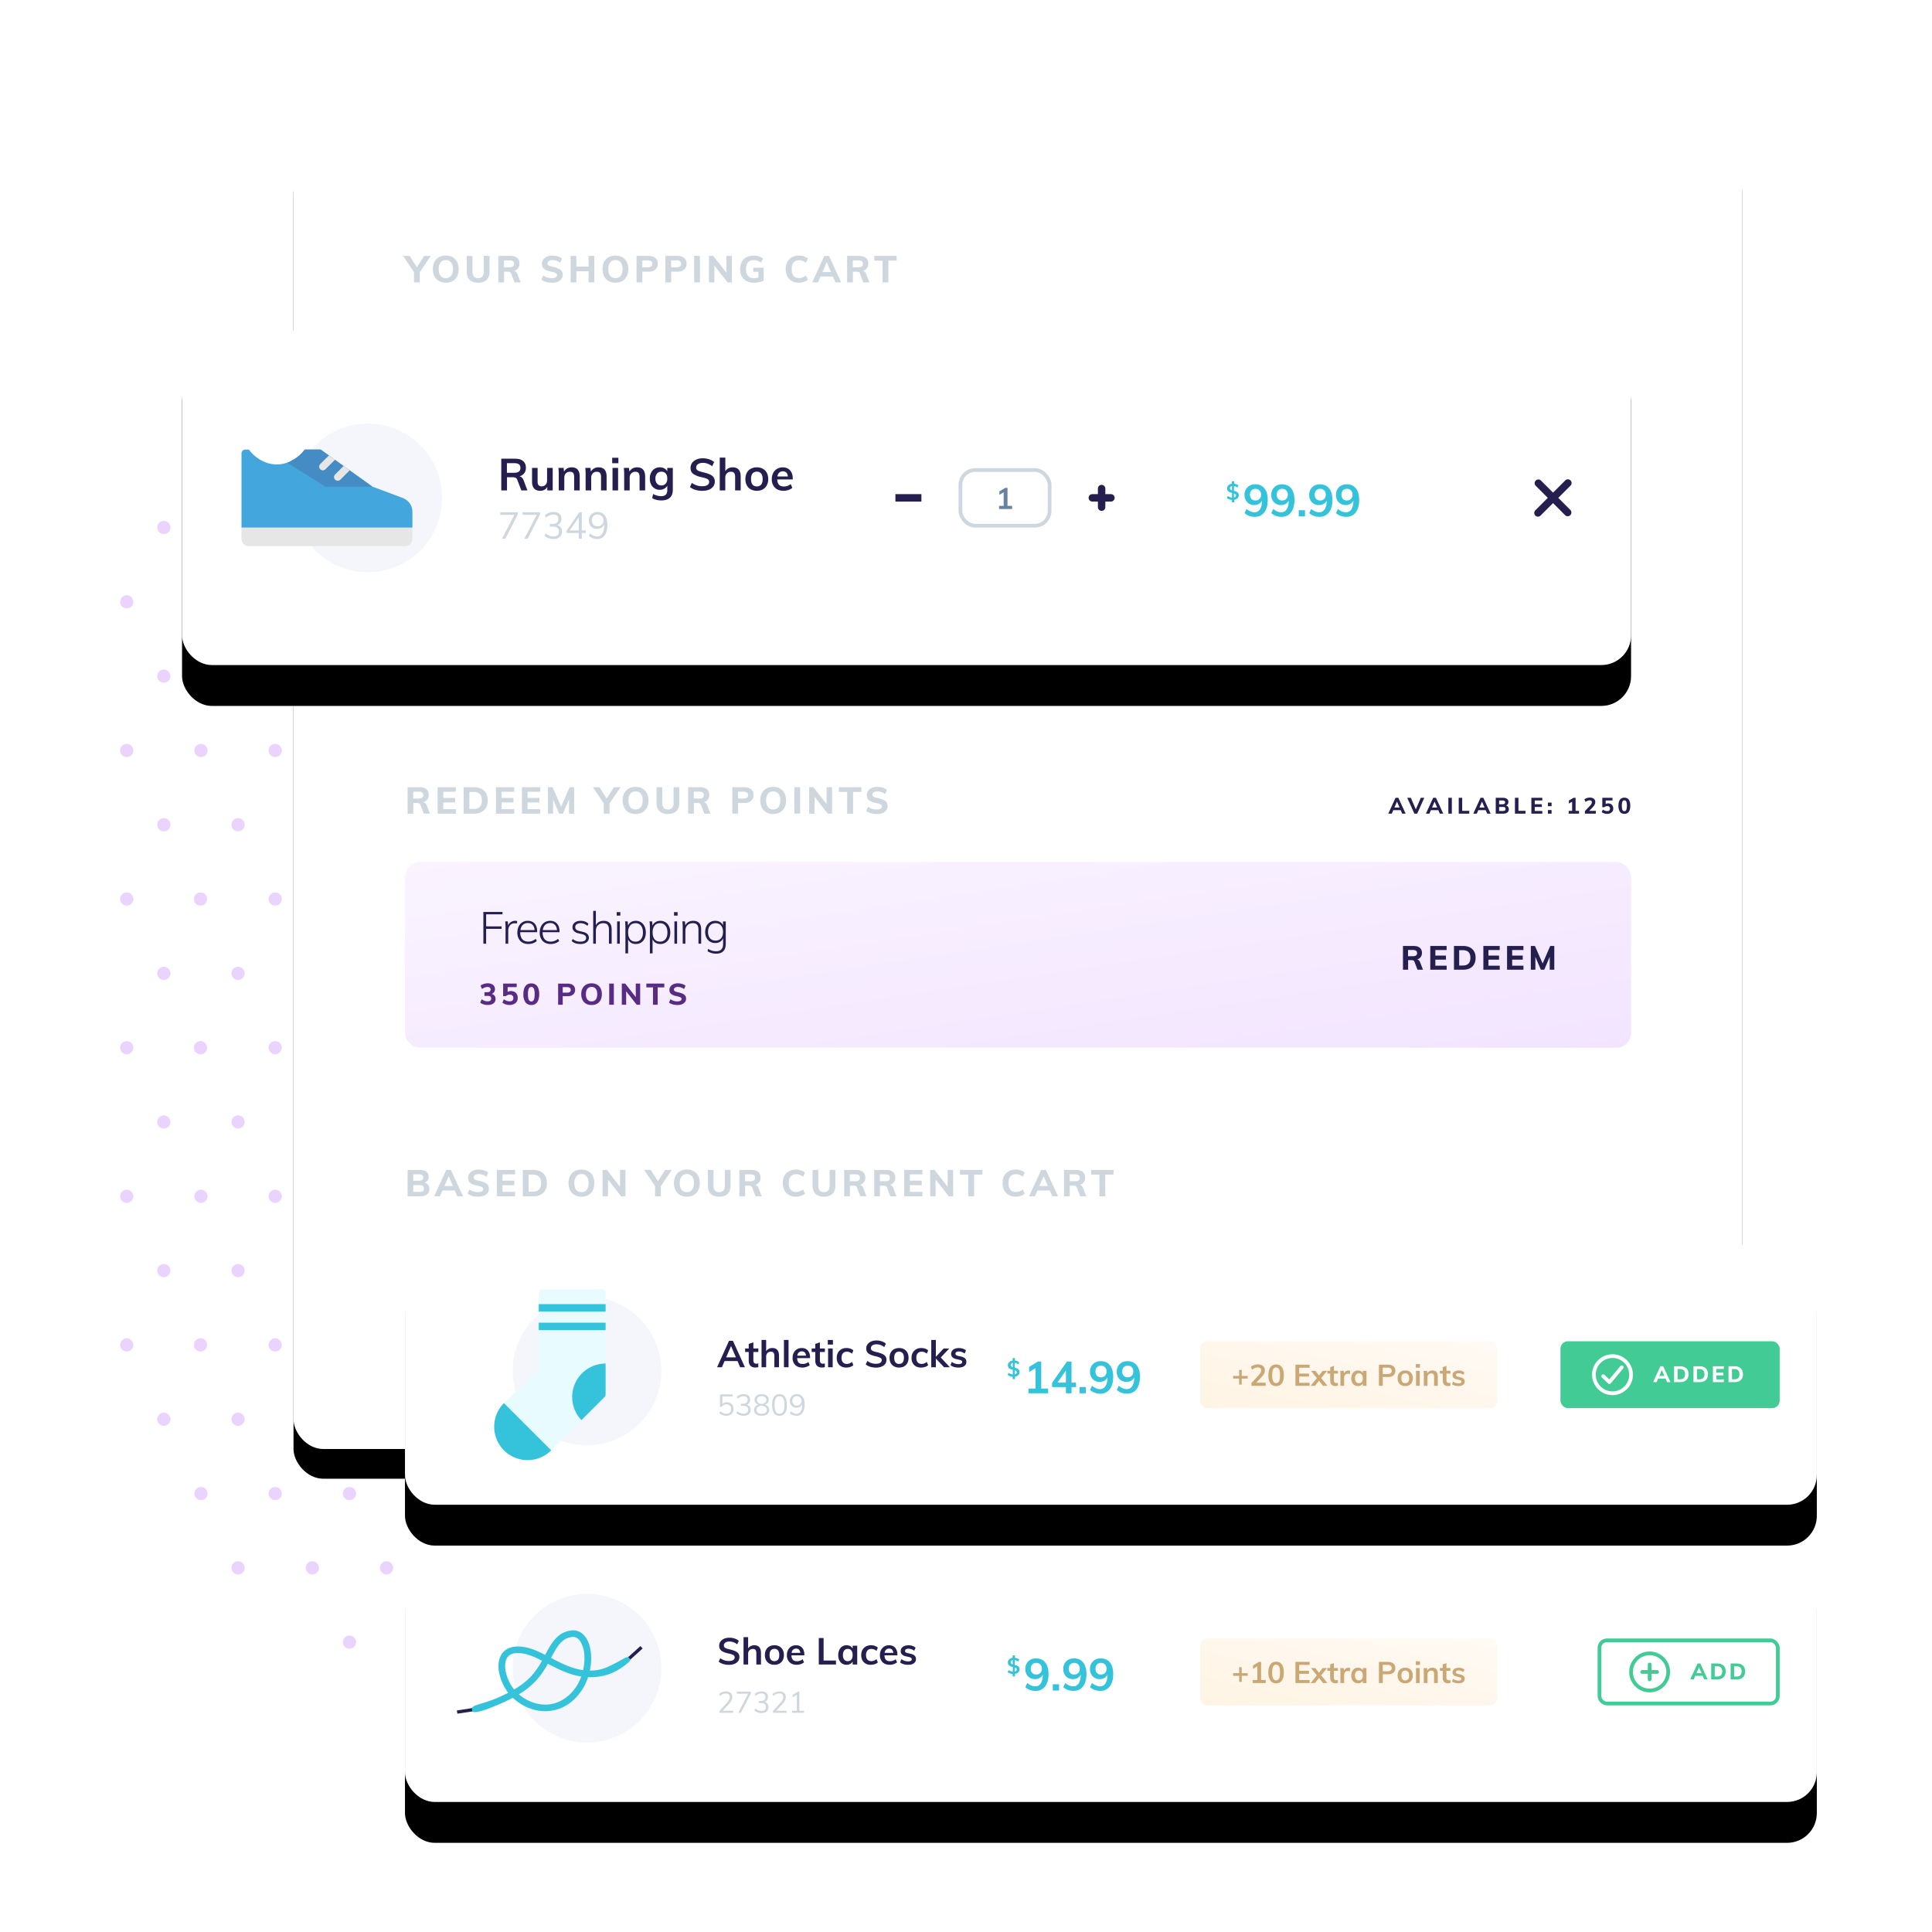 <?xml version="1.0" encoding="UTF-8"?> <svg xmlns="http://www.w3.org/2000/svg" xmlns:xlink="http://www.w3.org/1999/xlink" width="520" height="520"><defs><filter id="a" width="111.3%" height="112.4%" x="-5.6%" y="-4%" filterUnits="objectBoundingBox"><feOffset dy="8" in="SourceAlpha" result="shadowOffsetOuter1"></feOffset><feGaussianBlur in="shadowOffsetOuter1" result="shadowBlurOuter1" stdDeviation="6"></feGaussianBlur><feColorMatrix in="shadowBlurOuter1" values="0 0 0 0 0 0 0 0 0 0 0 0 0 0 0 0 0 0 0.045 0"></feColorMatrix></filter><filter id="c" width="125.8%" height="240%" x="-12.9%" y="-54.3%" filterUnits="objectBoundingBox"><feOffset dy="11" in="SourceAlpha" result="shadowOffsetOuter1"></feOffset><feGaussianBlur in="shadowOffsetOuter1" result="shadowBlurOuter1" stdDeviation="14.5"></feGaussianBlur><feColorMatrix in="shadowBlurOuter1" values="0 0 0 0 0 0 0 0 0 0 0 0 0 0 0 0 0 0 0.057 0"></feColorMatrix></filter><filter id="f" width="125.8%" height="240%" x="-12.9%" y="-54.3%" filterUnits="objectBoundingBox"><feOffset dy="11" in="SourceAlpha" result="shadowOffsetOuter1"></feOffset><feGaussianBlur in="shadowOffsetOuter1" result="shadowBlurOuter1" stdDeviation="14.5"></feGaussianBlur><feColorMatrix in="shadowBlurOuter1" values="0 0 0 0 0 0 0 0 0 0 0 0 0 0 0 0 0 0 0.057 0"></feColorMatrix></filter><filter id="i" width="125.1%" height="208.9%" x="-12.6%" y="-42.2%" filterUnits="objectBoundingBox"><feOffset dy="11" in="SourceAlpha" result="shadowOffsetOuter1"></feOffset><feGaussianBlur in="shadowOffsetOuter1" result="shadowBlurOuter1" stdDeviation="14.5"></feGaussianBlur><feColorMatrix in="shadowBlurOuter1" values="0 0 0 0 0 0 0 0 0 0 0 0 0 0 0 0 0 0 0.057 0"></feColorMatrix></filter><rect id="b" width="390" height="354" x="30" y="0" rx="8"></rect><rect id="d" width="380" height="70" x="0" y="0" rx="8"></rect><rect id="g" width="380" height="70" x="0" y="0" rx="8"></rect><rect id="j" width="390" height="90" x="0" y="0" rx="8"></rect><linearGradient id="e" x1="100%" x2="0%" y1="0%" y2="100%"><stop offset="0%" stop-color="#FFFAF4"></stop><stop offset="100%" stop-color="#FFF4E4"></stop></linearGradient><linearGradient id="h" x1="0%" x2="100%" y1="0%" y2="100%"><stop offset="0%" stop-color="#FAF4FF"></stop><stop offset="100%" stop-color="#F2E4FF"></stop></linearGradient></defs><g fill="none" fill-rule="evenodd"><path fill="#EAD4FF" d="M162.55 60.95c.75-.18 1.51-.36 2.27-.53a1.77 1.77 0 11-2.27.53zm100.06-.2c1 .24 2 .48 2.98.73a1.78 1.78 0 01-1.7 2.28 1.77 1.77 0 01-1.28-3zm51.55 19.49c.32.17.64.34.96.51a1.77 1.77 0 11-.96-.51zm70.4 60.15c.32.43.64.86.96 1.29a1.78 1.78 0 11-.96-1.28zm37.8 80.47c.21.91.42 1.82.62 2.73a1.77 1.77 0 01-.62-2.73zm-56.85 200.68c-.72.73-1.44 1.45-2.17 2.16a1.77 1.77 0 112.17-2.16zM183.97 63.76a1.77 1.77 0 110-3.55 1.77 1.77 0 010 3.55zm19.98 0a1.78 1.78 0 110-3.55 1.78 1.78 0 010 3.55zm19.98 0a1.77 1.77 0 110-3.55 1.77 1.77 0 010 3.55zm19.98 0a1.77 1.77 0 110-3.55 1.77 1.77 0 010 3.55zm-129.87 20a1.77 1.77 0 110-3.55 1.77 1.77 0 010 3.55zm19.98 0a1.77 1.77 0 110-3.55 1.77 1.77 0 010 3.55zm19.98 0a1.78 1.78 0 110-3.55 1.78 1.78 0 010 3.55zm19.98 0a1.77 1.77 0 110-3.55 1.77 1.77 0 010 3.55zm19.98 0a1.77 1.77 0 110-3.55 1.77 1.77 0 010 3.55zm19.98 0a1.77 1.77 0 110-3.55 1.77 1.77 0 010 3.55zm19.98 0a1.77 1.77 0 110-3.55 1.77 1.77 0 010 3.55zm19.98 0a1.78 1.78 0 110-3.55 1.78 1.78 0 010 3.55zm19.98 0a1.77 1.77 0 110-3.55 1.77 1.77 0 010 3.55zm19.98 0a1.77 1.77 0 110-3.55 1.77 1.77 0 010 3.55zm-209.8 20a1.77 1.77 0 110-3.55 1.77 1.77 0 010 3.55zm19.99 0a1.77 1.77 0 110-3.55 1.77 1.77 0 010 3.55zm19.98 0a1.77 1.77 0 110-3.55 1.77 1.77 0 010 3.55zm19.98 0a1.77 1.77 0 110-3.55 1.77 1.77 0 010 3.55zm19.98 0a1.77 1.77 0 110-3.55 1.77 1.77 0 010 3.55zm19.98 0a1.77 1.77 0 110-3.55 1.77 1.77 0 010 3.55zm19.98 0a1.77 1.77 0 110-3.55 1.77 1.77 0 010 3.55zm19.98 0a1.77 1.77 0 110-3.55 1.77 1.77 0 010 3.55zm19.98 0a1.77 1.77 0 110-3.55 1.77 1.77 0 010 3.55zm19.98 0a1.77 1.77 0 110-3.55 1.77 1.77 0 010 3.55zm19.98 0a1.77 1.77 0 110-3.55 1.77 1.77 0 010 3.55zm19.98 0a1.77 1.77 0 110-3.55 1.77 1.77 0 010 3.55zm19.98 0a1.77 1.77 0 110-3.55 1.77 1.77 0 010 3.55zm19.98 0a1.77 1.77 0 110-3.55 1.77 1.77 0 010 3.55zm-269.74 20a1.77 1.77 0 110-3.55 1.77 1.77 0 010 3.55zm19.99 0a1.77 1.77 0 110-3.55 1.77 1.77 0 010 3.55zm19.98 0a1.77 1.77 0 110-3.55 1.77 1.77 0 010 3.55zm19.98 0a1.77 1.77 0 110-3.55 1.77 1.77 0 010 3.55zm19.98 0a1.77 1.77 0 110-3.55 1.77 1.77 0 010 3.55zm19.98 0a1.77 1.77 0 110-3.55 1.77 1.77 0 010 3.55zm19.98 0a1.77 1.77 0 110-3.55 1.77 1.77 0 010 3.55zm19.98 0a1.77 1.77 0 110-3.55 1.77 1.77 0 010 3.55zm19.98 0a1.77 1.77 0 110-3.55 1.77 1.77 0 010 3.55zm19.98 0a1.77 1.77 0 110-3.55 1.77 1.77 0 010 3.55zm19.98 0a1.77 1.77 0 110-3.55 1.77 1.77 0 010 3.55zm19.98 0a1.77 1.77 0 110-3.55 1.77 1.77 0 010 3.55zm19.98 0a1.77 1.77 0 110-3.55 1.77 1.77 0 010 3.55zm19.98 0a1.77 1.77 0 110-3.55 1.77 1.77 0 010 3.55zm19.98 0a1.77 1.77 0 110-3.55 1.77 1.77 0 010 3.55zm-309.7 20a1.77 1.77 0 110-3.55 1.77 1.77 0 010 3.55zm19.98 0a1.77 1.77 0 110-3.55 1.77 1.77 0 010 3.55zm19.99 0a1.77 1.77 0 110-3.55 1.77 1.77 0 010 3.55zm19.98 0a1.78 1.78 0 110-3.55 1.78 1.78 0 010 3.55zm19.98 0a1.77 1.77 0 110-3.55 1.77 1.77 0 010 3.55zm19.98 0a1.77 1.77 0 110-3.55 1.77 1.77 0 010 3.55zm19.98 0a1.77 1.77 0 110-3.55 1.77 1.77 0 010 3.55zm19.98 0a1.77 1.77 0 110-3.55 1.77 1.77 0 010 3.55zm19.98 0a1.78 1.78 0 110-3.55 1.78 1.78 0 010 3.55zm19.98 0a1.77 1.77 0 110-3.55 1.77 1.77 0 010 3.55zm19.98 0a1.77 1.77 0 110-3.55 1.77 1.77 0 010 3.55zm19.98 0a1.77 1.77 0 110-3.55 1.77 1.77 0 010 3.55zm19.98 0a1.77 1.77 0 110-3.55 1.77 1.77 0 010 3.55zm19.98 0a1.78 1.78 0 110-3.55 1.78 1.78 0 010 3.55zm19.98 0a1.77 1.77 0 110-3.55 1.77 1.77 0 010 3.55zm19.98 0a1.77 1.77 0 110-3.55 1.77 1.77 0 010 3.55zm19.98 0a1.77 1.77 0 110-3.55 1.77 1.77 0 010 3.55zm-329.68 20a1.77 1.77 0 110-3.55 1.77 1.77 0 010 3.55zm19.98 0a1.78 1.78 0 110-3.55 1.78 1.78 0 010 3.55zm19.98 0a1.77 1.77 0 110-3.55 1.77 1.77 0 010 3.55zm19.99 0a1.77 1.77 0 110-3.55 1.77 1.77 0 010 3.55zm19.98 0a1.77 1.77 0 110-3.55 1.77 1.77 0 010 3.55zm19.98 0a1.77 1.77 0 110-3.55 1.77 1.77 0 010 3.55zm19.98 0a1.78 1.78 0 110-3.55 1.78 1.78 0 010 3.55zm19.98 0a1.77 1.77 0 110-3.55 1.77 1.77 0 010 3.55zm19.98 0a1.77 1.77 0 110-3.55 1.77 1.77 0 010 3.55zm19.98 0a1.77 1.77 0 110-3.55 1.77 1.77 0 010 3.55zm19.98 0a1.77 1.77 0 110-3.55 1.77 1.77 0 010 3.55zm19.98 0a1.78 1.78 0 110-3.55 1.78 1.78 0 010 3.55zm19.98 0a1.77 1.77 0 110-3.55 1.77 1.77 0 010 3.55zm19.98 0a1.77 1.77 0 110-3.55 1.77 1.77 0 010 3.55zm19.98 0a1.77 1.77 0 110-3.55 1.77 1.77 0 010 3.55zm19.98 0a1.77 1.77 0 110-3.55 1.77 1.77 0 010 3.55zm19.98 0a1.78 1.78 0 110-3.55 1.78 1.78 0 010 3.55zm19.98 0a1.77 1.77 0 110-3.55 1.77 1.77 0 010 3.55zm19.98 0a1.77 1.77 0 110-3.55 1.77 1.77 0 010 3.55zm-349.66 20a1.77 1.77 0 110-3.55 1.77 1.77 0 010 3.55zm19.98 0a1.77 1.77 0 110-3.55 1.77 1.77 0 010 3.55zm19.99 0a1.77 1.77 0 110-3.55 1.77 1.77 0 010 3.55zm19.98 0a1.77 1.77 0 110-3.55 1.77 1.77 0 010 3.55zm19.98 0a1.77 1.77 0 110-3.55 1.77 1.77 0 010 3.55zm19.98 0a1.77 1.77 0 110-3.55 1.77 1.77 0 010 3.55zm19.98 0a1.77 1.77 0 110-3.55 1.77 1.77 0 010 3.55zm19.98 0a1.77 1.77 0 110-3.55 1.77 1.77 0 010 3.55zm19.98 0a1.77 1.77 0 110-3.55 1.77 1.77 0 010 3.55zm19.98 0a1.77 1.77 0 110-3.55 1.77 1.77 0 010 3.55zm19.98 0a1.77 1.77 0 110-3.55 1.77 1.77 0 010 3.55zm19.98 0a1.77 1.77 0 110-3.55 1.77 1.77 0 010 3.55zm19.98 0a1.77 1.77 0 110-3.55 1.77 1.77 0 010 3.55zm19.98 0a1.77 1.77 0 110-3.55 1.77 1.77 0 010 3.55zm19.98 0a1.77 1.77 0 110-3.55 1.77 1.77 0 010 3.55zm19.98 0a1.77 1.77 0 110-3.55 1.77 1.77 0 010 3.55zm19.98 0a1.77 1.77 0 110-3.55 1.77 1.77 0 010 3.55zm19.98 0a1.77 1.77 0 110-3.55 1.77 1.77 0 010 3.55zm19.99 0a1.77 1.77 0 110-3.55 1.77 1.77 0 010 3.55zm-369.65 20a1.77 1.77 0 110-3.55 1.77 1.77 0 010 3.55zm19.98 0a1.77 1.77 0 110-3.55 1.77 1.77 0 010 3.55zm19.98 0a1.77 1.77 0 110-3.55 1.77 1.77 0 010 3.55zm19.99 0a1.77 1.77 0 110-3.55 1.77 1.77 0 010 3.55zm19.98 0a1.77 1.77 0 110-3.55 1.77 1.77 0 010 3.55zm19.98 0a1.77 1.77 0 110-3.55 1.77 1.77 0 010 3.55zm19.98 0a1.77 1.77 0 110-3.55 1.77 1.77 0 010 3.55zm19.98 0a1.77 1.77 0 110-3.55 1.77 1.77 0 010 3.55zm19.98 0a1.77 1.77 0 110-3.55 1.77 1.77 0 010 3.55zm19.98 0a1.77 1.77 0 110-3.55 1.77 1.77 0 010 3.55zm19.98 0a1.77 1.77 0 110-3.55 1.77 1.77 0 010 3.55zm19.98 0a1.77 1.77 0 110-3.55 1.77 1.77 0 010 3.55zm19.98 0a1.77 1.77 0 110-3.55 1.77 1.77 0 010 3.55zm19.98 0a1.77 1.77 0 110-3.55 1.77 1.77 0 010 3.55zm19.98 0a1.77 1.77 0 110-3.55 1.77 1.77 0 010 3.55zm19.98 0a1.77 1.77 0 110-3.55 1.77 1.77 0 010 3.55zm19.98 0a1.77 1.77 0 110-3.55 1.77 1.77 0 010 3.55zm19.98 0a1.77 1.77 0 110-3.55 1.77 1.77 0 010 3.55zm19.98 0a1.77 1.77 0 110-3.55 1.77 1.77 0 010 3.55zm19.99 0a1.77 1.77 0 110-3.55 1.77 1.77 0 010 3.55zm-369.65 20a1.77 1.77 0 110-3.55 1.77 1.77 0 010 3.55zm19.98 0a1.77 1.77 0 110-3.55 1.77 1.77 0 010 3.55zm19.99 0a1.77 1.77 0 110-3.55 1.77 1.77 0 010 3.55zm19.98 0a1.77 1.77 0 110-3.55 1.77 1.77 0 010 3.55zm19.98 0a1.77 1.77 0 110-3.55 1.77 1.77 0 010 3.55zm19.98 0a1.77 1.77 0 110-3.55 1.77 1.77 0 010 3.55zm19.98 0a1.77 1.77 0 110-3.55 1.77 1.77 0 010 3.55zm19.98 0a1.77 1.77 0 110-3.55 1.77 1.77 0 010 3.55zm19.98 0a1.77 1.77 0 110-3.55 1.77 1.77 0 010 3.55zm19.98 0a1.77 1.77 0 110-3.55 1.77 1.77 0 010 3.55zm19.98 0a1.77 1.77 0 110-3.55 1.77 1.77 0 010 3.55zm19.98 0a1.77 1.77 0 110-3.55 1.77 1.77 0 010 3.55zm19.98 0a1.77 1.77 0 110-3.55 1.77 1.77 0 010 3.55zm19.98 0a1.77 1.77 0 110-3.55 1.77 1.77 0 010 3.55zm19.98 0a1.77 1.77 0 110-3.55 1.77 1.77 0 010 3.55zm19.98 0a1.77 1.77 0 110-3.55 1.77 1.77 0 010 3.55zm19.98 0a1.77 1.77 0 110-3.55 1.77 1.77 0 010 3.55zm19.98 0a1.77 1.77 0 110-3.55 1.77 1.77 0 010 3.55zm19.99 0a1.77 1.77 0 110-3.55 1.77 1.77 0 010 3.55zm-369.65 20a1.77 1.77 0 110-3.55 1.77 1.77 0 010 3.55zm19.98 0a1.78 1.78 0 110-3.55 1.78 1.78 0 010 3.55zm19.98 0a1.77 1.77 0 110-3.55 1.77 1.77 0 010 3.55zm19.99 0a1.77 1.77 0 110-3.55 1.77 1.77 0 010 3.55zm19.98 0a1.77 1.77 0 110-3.55 1.77 1.77 0 010 3.55zm19.98 0a1.77 1.77 0 110-3.55 1.77 1.77 0 010 3.55zm19.98 0a1.78 1.78 0 110-3.55 1.78 1.78 0 010 3.55zm19.98 0a1.77 1.77 0 110-3.55 1.77 1.77 0 010 3.55zm19.98 0a1.77 1.77 0 110-3.55 1.77 1.77 0 010 3.55zm19.98 0a1.77 1.77 0 110-3.55 1.77 1.77 0 010 3.55zm19.98 0a1.77 1.77 0 110-3.55 1.77 1.77 0 010 3.55zm19.98 0a1.78 1.78 0 110-3.55 1.78 1.78 0 010 3.55zm19.98 0a1.77 1.77 0 110-3.55 1.77 1.77 0 010 3.55zm19.98 0a1.77 1.77 0 110-3.55 1.77 1.77 0 010 3.55zm19.98 0a1.77 1.77 0 110-3.55 1.77 1.77 0 010 3.55zm19.98 0a1.77 1.77 0 110-3.55 1.77 1.77 0 010 3.55zm19.98 0a1.78 1.78 0 110-3.55 1.78 1.78 0 010 3.55zm19.98 0a1.77 1.77 0 110-3.55 1.77 1.77 0 010 3.55zm19.98 0a1.77 1.77 0 110-3.55 1.77 1.77 0 010 3.55zm19.99 0a1.77 1.77 0 110-3.55 1.77 1.77 0 010 3.55zm-369.65 20a1.77 1.77 0 110-3.55 1.77 1.77 0 010 3.55zm19.98 0a1.77 1.77 0 110-3.55 1.77 1.77 0 010 3.55zm19.99 0a1.77 1.77 0 110-3.55 1.77 1.77 0 010 3.55zm19.98 0a1.78 1.78 0 110-3.55 1.78 1.78 0 010 3.55zm19.98 0a1.77 1.77 0 110-3.55 1.77 1.77 0 010 3.55zm19.98 0a1.77 1.77 0 110-3.55 1.77 1.77 0 010 3.55zm19.98 0a1.77 1.77 0 110-3.55 1.77 1.77 0 010 3.55zm19.98 0a1.77 1.77 0 110-3.55 1.77 1.77 0 010 3.55zm19.98 0a1.78 1.78 0 110-3.55 1.78 1.78 0 010 3.55zm19.98 0a1.77 1.77 0 110-3.55 1.77 1.77 0 010 3.55zm19.98 0a1.77 1.77 0 110-3.55 1.77 1.77 0 010 3.55zm19.98 0a1.77 1.77 0 110-3.55 1.77 1.77 0 010 3.55zm19.98 0a1.77 1.77 0 110-3.55 1.77 1.77 0 010 3.55zm19.98 0a1.78 1.78 0 110-3.55 1.78 1.78 0 010 3.55zm19.98 0a1.77 1.77 0 110-3.55 1.77 1.77 0 010 3.55zm19.98 0a1.77 1.77 0 110-3.55 1.77 1.77 0 010 3.55zm19.98 0a1.77 1.77 0 110-3.55 1.77 1.77 0 010 3.55zm19.98 0a1.77 1.77 0 110-3.55 1.77 1.77 0 010 3.55zm19.99 0a1.78 1.78 0 110-3.55 1.78 1.78 0 010 3.55zm19.98 0a1.77 1.77 0 110-3.55 1.77 1.77 0 010 3.55zm-389.63 20a1.77 1.77 0 110-3.55 1.77 1.77 0 010 3.55zm19.98 0a1.78 1.78 0 110-3.55 1.78 1.78 0 010 3.55zm19.98 0a1.77 1.77 0 110-3.55 1.77 1.77 0 010 3.55zm19.99 0a1.77 1.77 0 110-3.55 1.77 1.77 0 010 3.55zm19.98 0a1.77 1.77 0 110-3.55 1.77 1.77 0 010 3.55zm19.98 0a1.77 1.77 0 110-3.55 1.77 1.77 0 010 3.55zm19.98 0a1.78 1.78 0 110-3.55 1.78 1.78 0 010 3.55zm19.98 0a1.77 1.77 0 110-3.55 1.77 1.77 0 010 3.55zm19.98 0a1.77 1.77 0 110-3.55 1.77 1.77 0 010 3.55zm19.98 0a1.77 1.77 0 110-3.55 1.77 1.77 0 010 3.55zm19.98 0a1.77 1.77 0 110-3.55 1.77 1.77 0 010 3.55zm19.98 0a1.78 1.78 0 110-3.55 1.78 1.78 0 010 3.55zm19.98 0a1.77 1.77 0 110-3.55 1.77 1.77 0 010 3.55zm19.98 0a1.77 1.77 0 110-3.55 1.77 1.77 0 010 3.55zm19.98 0a1.77 1.77 0 110-3.55 1.77 1.77 0 010 3.55zm19.98 0a1.77 1.77 0 110-3.55 1.77 1.77 0 010 3.55zm19.98 0a1.78 1.78 0 110-3.55 1.78 1.78 0 010 3.55zm19.98 0a1.77 1.77 0 110-3.55 1.77 1.77 0 010 3.55zm19.98 0a1.77 1.77 0 110-3.55 1.77 1.77 0 010 3.55zm19.99 0a1.77 1.77 0 110-3.55 1.77 1.77 0 010 3.55zm-369.65 20a1.77 1.77 0 110-3.55 1.77 1.77 0 010 3.55zm19.98 0a1.77 1.77 0 110-3.55 1.77 1.77 0 010 3.55zm19.99 0a1.77 1.77 0 110-3.55 1.77 1.77 0 010 3.55zm19.98 0a1.77 1.77 0 110-3.55 1.77 1.77 0 010 3.55zm19.98 0a1.77 1.77 0 110-3.55 1.77 1.77 0 010 3.55zm19.98 0a1.77 1.77 0 110-3.55 1.77 1.77 0 010 3.55zm19.98 0a1.77 1.77 0 110-3.55 1.77 1.77 0 010 3.55zm19.98 0a1.77 1.77 0 110-3.55 1.77 1.77 0 010 3.55zm19.98 0a1.77 1.77 0 110-3.55 1.77 1.77 0 010 3.55zm19.98 0a1.77 1.77 0 110-3.55 1.77 1.77 0 010 3.55zm19.98 0a1.77 1.77 0 110-3.55 1.77 1.77 0 010 3.55zm19.98 0a1.77 1.77 0 110-3.55 1.77 1.77 0 010 3.55zm19.98 0a1.77 1.77 0 110-3.55 1.77 1.77 0 010 3.55zm19.98 0a1.77 1.77 0 110-3.55 1.77 1.77 0 010 3.55zm19.98 0a1.77 1.77 0 110-3.55 1.77 1.77 0 010 3.55zm19.98 0a1.77 1.77 0 110-3.55 1.77 1.77 0 010 3.55zm19.98 0a1.77 1.77 0 110-3.55 1.77 1.77 0 010 3.55zm19.98 0a1.77 1.77 0 110-3.55 1.77 1.77 0 010 3.55zm19.99 0a1.77 1.77 0 110-3.55 1.77 1.77 0 010 3.55zm19.98 0a1.77 1.77 0 110-3.55 1.77 1.77 0 010 3.55zm-389.63 20a1.77 1.77 0 110-3.55 1.77 1.77 0 010 3.55zm19.98 0a1.77 1.77 0 110-3.55 1.77 1.77 0 010 3.55zm19.98 0a1.77 1.77 0 110-3.55 1.77 1.77 0 010 3.55zm19.99 0a1.77 1.77 0 110-3.55 1.77 1.77 0 010 3.55zm19.98 0a1.77 1.77 0 110-3.55 1.77 1.77 0 010 3.55zm19.98 0a1.77 1.77 0 110-3.55 1.77 1.77 0 010 3.55zm19.98 0a1.77 1.77 0 110-3.55 1.77 1.77 0 010 3.55zm19.98 0a1.77 1.77 0 110-3.55 1.77 1.77 0 010 3.55zm19.98 0a1.77 1.77 0 110-3.55 1.77 1.77 0 010 3.55zm19.98 0a1.77 1.77 0 110-3.55 1.77 1.77 0 010 3.55zm19.98 0a1.77 1.77 0 110-3.55 1.77 1.77 0 010 3.55zm19.98 0a1.77 1.77 0 110-3.55 1.77 1.77 0 010 3.55zm19.98 0a1.77 1.77 0 110-3.55 1.77 1.77 0 010 3.55zm19.98 0a1.77 1.77 0 110-3.55 1.77 1.77 0 010 3.55zm19.98 0a1.77 1.77 0 110-3.55 1.77 1.77 0 010 3.55zm19.98 0a1.77 1.77 0 110-3.55 1.77 1.77 0 010 3.55zm19.98 0a1.77 1.77 0 110-3.55 1.77 1.77 0 010 3.55zm19.98 0a1.77 1.77 0 110-3.55 1.77 1.77 0 010 3.55zm19.98 0a1.77 1.77 0 110-3.55 1.77 1.77 0 010 3.55zm19.99 0a1.77 1.77 0 110-3.55 1.77 1.77 0 010 3.55zm-369.65 20a1.77 1.77 0 110-3.55 1.77 1.77 0 010 3.55zm19.98 0a1.77 1.77 0 110-3.55 1.77 1.77 0 010 3.55zm19.99 0a1.77 1.77 0 110-3.55 1.77 1.77 0 010 3.55zm19.98 0a1.78 1.78 0 110-3.55 1.78 1.78 0 010 3.55zm19.98 0a1.77 1.77 0 110-3.55 1.77 1.77 0 010 3.55zm19.98 0a1.77 1.77 0 110-3.55 1.77 1.77 0 010 3.55zm19.98 0a1.77 1.77 0 110-3.55 1.77 1.77 0 010 3.55zm19.98 0a1.77 1.77 0 110-3.55 1.77 1.77 0 010 3.55zm19.98 0a1.78 1.78 0 110-3.55 1.78 1.78 0 010 3.55zm19.98 0a1.77 1.77 0 110-3.55 1.77 1.77 0 010 3.55zm19.98 0a1.77 1.77 0 110-3.55 1.77 1.77 0 010 3.55zm19.98 0a1.77 1.77 0 110-3.55 1.77 1.77 0 010 3.55zm19.98 0a1.77 1.77 0 110-3.55 1.77 1.77 0 010 3.55zm19.98 0a1.78 1.78 0 110-3.55 1.78 1.78 0 010 3.55zm19.98 0a1.77 1.77 0 110-3.55 1.77 1.77 0 010 3.55zm19.98 0a1.77 1.77 0 110-3.55 1.77 1.77 0 010 3.55zm19.98 0a1.77 1.77 0 110-3.55 1.77 1.77 0 010 3.55zm19.98 0a1.77 1.77 0 110-3.55 1.77 1.77 0 010 3.55zm19.99 0a1.78 1.78 0 110-3.55 1.78 1.78 0 010 3.55zm-369.65 20a1.77 1.77 0 110-3.55 1.77 1.77 0 010 3.55zm19.98 0a1.78 1.78 0 110-3.55 1.78 1.78 0 010 3.55zm19.98 0a1.77 1.77 0 110-3.55 1.77 1.77 0 010 3.55zm19.99 0a1.77 1.77 0 110-3.55 1.77 1.77 0 010 3.55zm19.98 0a1.77 1.77 0 110-3.55 1.77 1.77 0 010 3.55zm19.98 0a1.77 1.77 0 110-3.55 1.77 1.77 0 010 3.55zm19.98 0a1.78 1.78 0 110-3.55 1.78 1.78 0 010 3.55zm19.98 0a1.77 1.77 0 110-3.55 1.77 1.77 0 010 3.55zm19.98 0a1.77 1.77 0 110-3.55 1.77 1.77 0 010 3.55zm19.98 0a1.77 1.77 0 110-3.55 1.77 1.77 0 010 3.55zm19.98 0a1.77 1.77 0 110-3.55 1.77 1.77 0 010 3.55zm19.98 0a1.78 1.78 0 110-3.55 1.78 1.78 0 010 3.55zm19.98 0a1.77 1.77 0 110-3.55 1.77 1.77 0 010 3.55zm19.98 0a1.77 1.77 0 110-3.55 1.77 1.77 0 010 3.55zm19.98 0a1.77 1.77 0 110-3.55 1.77 1.77 0 010 3.55zm19.98 0a1.77 1.77 0 110-3.55 1.77 1.77 0 010 3.55zm19.98 0a1.78 1.78 0 110-3.55 1.78 1.78 0 010 3.55zm19.98 0a1.77 1.77 0 110-3.55 1.77 1.77 0 010 3.55zm19.98 0a1.77 1.77 0 110-3.55 1.77 1.77 0 010 3.55zm-349.66 20a1.77 1.77 0 110-3.55 1.77 1.77 0 010 3.55zm19.98 0a1.77 1.77 0 110-3.55 1.77 1.77 0 010 3.55zm19.99 0a1.77 1.77 0 110-3.55 1.77 1.77 0 010 3.55zm19.98 0a1.78 1.78 0 110-3.55 1.78 1.78 0 010 3.55zm19.98 0a1.77 1.77 0 110-3.55 1.77 1.77 0 010 3.55zm19.98 0a1.77 1.77 0 110-3.55 1.77 1.77 0 010 3.55zm19.98 0a1.77 1.77 0 110-3.55 1.77 1.77 0 010 3.55zm19.98 0a1.77 1.77 0 110-3.55 1.77 1.77 0 010 3.55zm19.98 0a1.78 1.78 0 110-3.55 1.78 1.78 0 010 3.55zm19.98 0a1.77 1.77 0 110-3.55 1.77 1.77 0 010 3.55zm19.98 0a1.77 1.77 0 110-3.55 1.77 1.77 0 010 3.55zm19.98 0a1.77 1.77 0 110-3.55 1.77 1.77 0 010 3.55zm19.98 0a1.77 1.77 0 110-3.55 1.77 1.77 0 010 3.55zm19.98 0a1.78 1.78 0 110-3.55 1.78 1.78 0 010 3.55zm19.98 0a1.77 1.77 0 110-3.55 1.77 1.77 0 010 3.55zm19.98 0a1.77 1.77 0 110-3.55 1.77 1.77 0 010 3.55zm19.98 0a1.77 1.77 0 110-3.55 1.77 1.77 0 010 3.55zm19.98 0a1.77 1.77 0 110-3.55 1.77 1.77 0 010 3.55zm-329.68 20a1.77 1.77 0 110-3.55 1.77 1.77 0 010 3.55zm19.98 0a1.77 1.77 0 110-3.55 1.77 1.77 0 010 3.55zm19.99 0a1.77 1.77 0 110-3.55 1.77 1.77 0 010 3.55zm19.98 0a1.77 1.77 0 110-3.55 1.77 1.77 0 010 3.55zm19.98 0a1.77 1.77 0 110-3.55 1.77 1.77 0 010 3.55zm19.98 0a1.77 1.77 0 110-3.55 1.77 1.77 0 010 3.55zm19.98 0a1.77 1.77 0 110-3.55 1.77 1.77 0 010 3.55zm19.98 0a1.77 1.77 0 110-3.55 1.77 1.77 0 010 3.55zm19.98 0a1.77 1.77 0 110-3.55 1.77 1.77 0 010 3.55zm19.98 0a1.77 1.77 0 110-3.55 1.77 1.77 0 010 3.55zm19.98 0a1.77 1.77 0 110-3.55 1.77 1.77 0 010 3.55zm19.98 0a1.77 1.77 0 110-3.55 1.77 1.77 0 010 3.55zm19.98 0a1.77 1.77 0 110-3.55 1.77 1.77 0 010 3.55zm19.98 0a1.77 1.77 0 110-3.55 1.77 1.77 0 010 3.55zm19.98 0a1.77 1.77 0 110-3.55 1.77 1.77 0 010 3.55zm19.98 0a1.77 1.77 0 110-3.55 1.77 1.77 0 010 3.55zm19.98 0a1.77 1.77 0 110-3.55 1.77 1.77 0 010 3.55zm-309.7 20a1.77 1.77 0 110-3.55 1.77 1.77 0 010 3.55zm19.99 0a1.77 1.77 0 110-3.55 1.77 1.77 0 010 3.55zm19.98 0a1.77 1.77 0 110-3.55 1.77 1.77 0 010 3.55zm19.98 0a1.77 1.77 0 110-3.55 1.77 1.77 0 010 3.55zm19.98 0a1.77 1.77 0 110-3.55 1.77 1.77 0 010 3.55zm19.98 0a1.77 1.77 0 110-3.55 1.77 1.77 0 010 3.55zm19.98 0a1.77 1.77 0 110-3.55 1.77 1.77 0 010 3.55zm19.98 0a1.77 1.77 0 110-3.55 1.77 1.77 0 010 3.55zm19.98 0a1.77 1.77 0 110-3.55 1.77 1.77 0 010 3.55zm19.98 0a1.77 1.77 0 110-3.55 1.77 1.77 0 010 3.55zm19.98 0a1.77 1.77 0 110-3.55 1.77 1.77 0 010 3.55zm19.98 0a1.77 1.77 0 110-3.55 1.77 1.77 0 010 3.55zm19.98 0a1.77 1.77 0 110-3.55 1.77 1.77 0 010 3.55zm19.98 0a1.77 1.77 0 110-3.55 1.77 1.77 0 010 3.55zm19.98 0a1.77 1.77 0 110-3.55 1.77 1.77 0 010 3.55zm-249.75 20a1.77 1.77 0 110-3.55 1.77 1.77 0 010 3.55zm19.98 0a1.77 1.77 0 110-3.55 1.77 1.77 0 010 3.55zm19.98 0a1.77 1.77 0 110-3.55 1.77 1.77 0 010 3.55zm19.98 0a1.78 1.78 0 110-3.55 1.78 1.78 0 010 3.55zm19.98 0a1.77 1.77 0 110-3.55 1.77 1.77 0 010 3.55zm19.98 0a1.77 1.77 0 110-3.55 1.77 1.77 0 010 3.55zm19.98 0a1.77 1.77 0 110-3.55 1.77 1.77 0 010 3.55zm19.98 0a1.77 1.77 0 110-3.55 1.77 1.77 0 010 3.55zm19.98 0a1.78 1.78 0 110-3.55 1.78 1.78 0 010 3.55zm19.98 0a1.77 1.77 0 110-3.55 1.77 1.77 0 010 3.55zm19.98 0a1.77 1.77 0 110-3.55 1.77 1.77 0 010 3.55zm19.98 0a1.77 1.77 0 110-3.55 1.77 1.77 0 010 3.55zm19.98 0a1.77 1.77 0 110-3.55 1.77 1.77 0 010 3.55zm-209.8 20a1.77 1.77 0 110-3.55 1.77 1.77 0 010 3.55zm19.99 0a1.77 1.77 0 110-3.55 1.77 1.77 0 010 3.55zm19.98 0a1.77 1.77 0 110-3.55 1.77 1.77 0 010 3.55zm19.98 0a1.77 1.77 0 110-3.55 1.77 1.77 0 010 3.55zm19.98 0a1.78 1.78 0 110-3.55 1.78 1.78 0 010 3.55zm19.98 0a1.77 1.77 0 110-3.55 1.77 1.77 0 010 3.55zm19.98 0a1.77 1.77 0 110-3.55 1.77 1.77 0 010 3.55zm19.98 0a1.77 1.77 0 110-3.55 1.77 1.77 0 010 3.55zm19.98 0a1.77 1.77 0 110-3.55 1.77 1.77 0 010 3.55zm19.98 0a1.78 1.78 0 110-3.55 1.78 1.78 0 010 3.55z"></path><g fill-rule="nonzero" transform="translate(49 36)"><use fill="#000" filter="url(#a)" xlink:href="#b"></use><use fill="#FFF" xlink:href="#b"></use></g><g fill-rule="nonzero" transform="translate(109 415)"><use fill="#000" filter="url(#c)" xlink:href="#d"></use><use fill="#FFF" xlink:href="#d"></use></g><g transform="translate(430 441)"><rect width="48" height="17" x=".5" y=".5" stroke="#42CB94" rx="2"></rect><path d="M8 3h12v12H8z"></path><g stroke="#42CB94" stroke-linecap="round" stroke-linejoin="round" transform="translate(9 4)"><circle cx="5" cy="5" r="5"></circle><path d="M5 3v4M3 5h4"></path></g><path fill="#42CB94" d="M28.69 11l-.4-.95h-2l-.41.95h-.95l1.97-4.27h.75L29.61 11h-.92zm-2.1-1.66h1.39l-.7-1.6-.68 1.6zm3.99-2.61h1.65c.47 0 .87.08 1.2.25.34.17.6.41.78.73.18.32.26.7.26 1.15 0 .45-.08.83-.26 1.15-.18.32-.43.56-.77.74-.33.17-.74.25-1.21.25h-1.65V6.73zm1.59 3.51c.91 0 1.37-.46 1.37-1.38 0-.92-.46-1.38-1.37-1.38h-.65v2.76h.65zm3.64-3.51h1.65c.46 0 .87.08 1.2.25.34.17.6.41.77.73.18.32.27.7.27 1.15 0 .45-.09.83-.26 1.15-.18.32-.44.56-.77.74-.34.17-.74.25-1.21.25H35.8V6.73zm1.59 3.51c.9 0 1.36-.46 1.36-1.38 0-.92-.45-1.38-1.36-1.38h-.66v2.76h.66z"></path></g><g fill="#35C3DC"><path d="M278.82 446.35c1.08 0 1.92.36 2.5 1.1.6.73.89 1.77.89 3.12 0 .95-.14 1.76-.42 2.44a3.4 3.4 0 01-1.2 1.56c-.53.36-1.15.54-1.87.54-.52 0-1.01-.09-1.5-.26-.48-.17-.9-.42-1.25-.74l.51-1.13c.76.6 1.49.9 2.18.9.63 0 1.12-.28 1.47-.82.34-.54.53-1.31.54-2.32-.18.37-.46.66-.83.88-.37.21-.8.32-1.27.32-.5 0-.95-.12-1.35-.35-.4-.23-.7-.55-.93-.97-.22-.42-.33-.9-.33-1.43 0-.54.12-1.03.36-1.46.25-.43.59-.77 1.02-1.02.44-.24.93-.36 1.48-.36zm.09 4.35c.45 0 .81-.14 1.09-.43s.42-.66.42-1.13c0-.46-.14-.84-.42-1.13-.28-.3-.64-.44-1.1-.44-.44 0-.8.15-1.07.43-.26.3-.4.67-.4 1.14 0 .48.14.85.4 1.14.27.28.63.42 1.08.42zm4.45 2.62h1.68V455h-1.68v-1.68zm5.68-6.97c1.08 0 1.91.36 2.5 1.1.59.73.88 1.77.88 3.12 0 .95-.14 1.76-.42 2.44a3.4 3.4 0 01-1.2 1.56c-.53.36-1.15.54-1.87.54-.51 0-1.01-.09-1.5-.26-.48-.17-.9-.42-1.25-.74l.52-1.13c.76.6 1.48.9 2.17.9.63 0 1.12-.28 1.47-.82.35-.54.53-1.31.54-2.32-.18.37-.46.66-.83.88-.37.21-.8.32-1.27.32-.5 0-.95-.12-1.35-.35-.4-.23-.7-.55-.93-.97-.22-.42-.33-.9-.33-1.43 0-.54.12-1.03.36-1.46.25-.43.59-.77 1.02-1.02.44-.24.93-.36 1.49-.36zm.08 4.35c.45 0 .81-.14 1.1-.43.27-.29.41-.66.41-1.13 0-.46-.14-.84-.42-1.13-.28-.3-.64-.44-1.09-.44-.45 0-.8.15-1.07.43-.27.3-.4.67-.4 1.14 0 .48.13.85.4 1.14.26.28.62.42 1.07.42zm7.12-4.35c1.08 0 1.91.36 2.5 1.1.59.73.88 1.77.88 3.12 0 .95-.14 1.76-.42 2.44a3.4 3.4 0 01-1.2 1.56c-.53.36-1.15.54-1.87.54-.51 0-1.01-.09-1.5-.26-.48-.17-.9-.42-1.25-.74l.52-1.13c.76.6 1.48.9 2.17.9.63 0 1.12-.28 1.47-.82.35-.54.53-1.31.54-2.32-.18.37-.46.66-.83.88-.37.21-.8.32-1.27.32-.5 0-.95-.12-1.35-.35-.4-.23-.7-.55-.93-.97-.22-.42-.33-.9-.33-1.43 0-.54.12-1.03.36-1.46.25-.43.59-.77 1.02-1.02.44-.24.93-.36 1.49-.36zm.08 4.35c.45 0 .81-.14 1.1-.43.27-.29.41-.66.41-1.13 0-.46-.14-.84-.42-1.13-.28-.3-.64-.44-1.09-.44-.45 0-.8.15-1.07.43-.27.3-.4.67-.4 1.14 0 .48.13.85.4 1.14.26.28.62.42 1.07.42zM274.41 449.3c0 .32-.1.6-.34.81-.22.23-.52.36-.9.42v.67h-.62v-.66a2.77 2.77 0 01-.74-.15 2 2 0 01-.6-.35l.26-.56c.35.27.72.42 1.13.45v-1.25c-.27-.07-.5-.14-.68-.22-.19-.09-.34-.2-.46-.37a1.01 1.01 0 01-.19-.63c0-.22.05-.41.16-.6.11-.17.26-.32.45-.44.2-.12.42-.19.67-.22v-.67h.62v.66c.23.03.45.09.65.17.2.08.38.19.52.32l-.27.56a1.9 1.9 0 00-.95-.43v1.3c.27.07.5.14.67.22.18.08.32.2.44.35.12.16.18.36.18.61zm-2.37-1.88c0 .14.05.25.15.33.1.1.23.16.4.22v-1.15c-.17.03-.3.1-.4.2-.1.11-.15.24-.15.4zm1.08 2.48a.7.7 0 00.39-.2c.09-.1.13-.23.13-.38a.38.38 0 00-.13-.3 1.07 1.07 0 00-.39-.2v1.08z"></path></g><path fill="#241F4F" d="M196.18 448.09a5.2 5.2 0 01-1.54-.22 3.53 3.53 0 01-1.21-.63l.44-.94a3.75 3.75 0 002.32.76c.5 0 .87-.09 1.15-.26.27-.17.4-.42.4-.73 0-.27-.12-.47-.37-.62a4.7 4.7 0 00-1.24-.4c-.9-.2-1.54-.44-1.95-.75-.4-.3-.61-.75-.61-1.34 0-.42.11-.8.34-1.12.23-.33.55-.58.97-.77.41-.19.9-.28 1.44-.28.5 0 .97.07 1.43.23.45.15.81.35 1.1.62l-.43.94a3.28 3.28 0 00-2.1-.76c-.46 0-.82.1-1.09.29a.9.9 0 00-.4.77c0 .28.12.5.35.64.24.15.65.28 1.22.41.6.14 1.08.3 1.45.46.37.16.66.37.86.63.2.25.3.57.3.96 0 .43-.11.8-.34 1.12-.23.31-.55.56-.98.73a4 4 0 01-1.51.26zm6.83-5.27c1.2 0 1.81.7 1.81 2.08v3.1h-1.25v-3.04c0-.4-.08-.7-.23-.88-.15-.18-.39-.27-.71-.27-.38 0-.69.12-.92.37-.23.24-.35.56-.35.96V448h-1.24v-7.36h1.24v3.04c.17-.27.4-.48.69-.63.29-.16.6-.23.96-.23zm5.43 5.26c-.51 0-.96-.1-1.35-.32a2.19 2.19 0 01-.9-.91c-.22-.4-.32-.87-.32-1.4 0-.53.1-1 .32-1.4.2-.4.5-.7.9-.91.39-.21.84-.32 1.35-.32.5 0 .95.1 1.34.32.39.21.68.52.9.92.2.4.31.86.31 1.39 0 .53-.1 1-.31 1.4-.22.4-.51.7-.9.91-.39.21-.83.32-1.34.32zm-.01-.98c.43 0 .75-.14.98-.42.22-.27.33-.68.33-1.23 0-.54-.11-.95-.34-1.24a1.16 1.16 0 00-.96-.42c-.42 0-.74.14-.97.42-.23.29-.34.7-.34 1.24 0 .55.11.96.34 1.23.22.28.54.42.96.42zm8.06-1.56h-3.48c.03.54.16.94.4 1.2.25.25.61.38 1.09.38a2.5 2.5 0 001.54-.54l.36.86a3.35 3.35 0 01-1.95.64c-.83 0-1.48-.23-1.95-.7a2.57 2.57 0 01-.71-1.92c0-.51.1-.97.31-1.37.2-.4.5-.71.87-.94.37-.22.8-.33 1.27-.33.7 0 1.24.22 1.65.67.4.46.6 1.07.6 1.86v.19zm-2.22-1.82c-.33 0-.6.1-.81.3-.22.2-.35.48-.41.85h2.35a1.4 1.4 0 00-.34-.86c-.2-.2-.46-.29-.79-.29zm6.11 4.28v-7.12h1.29v6.06H225V448h-4.62zm10.34-5.05V448h-1.23v-.81c-.15.28-.37.5-.66.65-.29.16-.61.24-.98.24a2.11 2.11 0 01-1.96-1.23c-.19-.4-.28-.85-.28-1.37 0-.52.1-.98.29-1.39a2.07 2.07 0 011.95-1.27c.37 0 .7.08.98.23.29.16.5.38.66.66v-.76h1.23zm-2.53 4.15c.41 0 .73-.14.96-.43.23-.29.34-.69.34-1.21 0-.53-.11-.94-.34-1.23a1.16 1.16 0 00-.97-.43c-.41 0-.73.15-.96.44-.24.3-.35.71-.35 1.24 0 .52.11.92.35 1.2.23.28.55.42.97.42zm6.18.98c-.53 0-.98-.1-1.37-.32a2.18 2.18 0 01-.89-.9 2.9 2.9 0 01-.31-1.38c0-.53.1-.99.33-1.39.21-.4.52-.71.92-.93.4-.23.85-.34 1.37-.34.36 0 .7.06 1.05.17.33.11.6.27.8.47l-.35.88c-.21-.17-.44-.3-.68-.4a2.01 2.01 0 00-.71-.13c-.45 0-.8.14-1.06.43-.25.28-.38.69-.38 1.22s.12.94.38 1.22c.25.28.6.42 1.06.42.23 0 .47-.05.71-.14.24-.1.47-.23.68-.4l.35.88c-.21.2-.49.36-.83.47-.34.11-.7.17-1.07.17zm7.16-2.54h-3.48c.03.54.16.94.4 1.2.25.25.61.38 1.09.38a2.5 2.5 0 001.54-.54l.36.86a3.35 3.35 0 01-1.95.64c-.83 0-1.48-.23-1.95-.7a2.57 2.57 0 01-.71-1.92c0-.51.1-.97.31-1.37.2-.4.5-.71.87-.94.37-.22.8-.33 1.27-.33.7 0 1.24.22 1.65.67.4.46.6 1.07.6 1.86v.19zm-2.22-1.82c-.33 0-.6.1-.81.3-.22.2-.35.48-.41.85h2.35a1.4 1.4 0 00-.34-.86c-.2-.2-.46-.29-.79-.29zm5.13 4.36c-.91 0-1.64-.21-2.18-.64l.35-.88c.54.4 1.16.6 1.85.6.3 0 .53-.05.7-.15.16-.1.24-.24.24-.42a.44.44 0 00-.17-.37c-.11-.09-.3-.16-.58-.23l-.84-.19c-.92-.2-1.38-.67-1.38-1.41 0-.3.09-.58.26-.82.17-.23.42-.42.73-.55a3.3 3.3 0 012.13-.03c.33.1.63.26.88.47l-.37.85a2.6 2.6 0 00-1.56-.56c-.29 0-.51.05-.67.16a.5.5 0 00-.24.44c0 .15.05.26.14.35.1.09.27.16.5.22l.86.19c.5.11.86.29 1.1.53.23.23.34.54.34.92 0 .47-.19.84-.56 1.11-.37.27-.88.41-1.53.41z"></path><path fill="#CED6DE" d="M197.33 460.45v.55h-3.67v-.5l2-2.2a4 4 0 00.58-.81c.12-.24.18-.48.18-.72 0-.32-.09-.56-.27-.73-.18-.16-.44-.25-.77-.25-.55 0-1.09.22-1.62.66l-.25-.5a2.92 2.92 0 011.88-.7c.52-.01.94.12 1.24.4.3.26.46.63.46 1.09 0 .32-.08.63-.22.94-.15.3-.4.63-.73 1l-1.63 1.77h2.82zm.99-5.15h3.76v.5l-2.67 5.2h-.7l2.65-5.14h-3.04v-.56zm7.46 2.77c.34.1.6.26.77.5.18.23.27.53.27.89 0 .5-.17.88-.5 1.17-.34.28-.8.43-1.38.43-.36 0-.72-.07-1.06-.19-.33-.12-.62-.3-.86-.52l.26-.5c.53.44 1.08.65 1.65.65.4 0 .71-.09.92-.27.21-.18.32-.45.32-.8 0-.7-.44-1.05-1.31-1.05h-.66v-.55h.53c.42 0 .74-.1.97-.28a.98.98 0 00.33-.8c0-.3-.09-.54-.27-.71a1.13 1.13 0 00-.78-.25c-.55 0-1.09.22-1.62.66l-.25-.5c.23-.22.51-.4.85-.52.33-.13.68-.19 1.04-.19.51 0 .92.13 1.23.4.3.25.46.6.46 1.05 0 .32-.08.6-.24.85-.16.25-.38.43-.67.53zm5.95 2.38v.55h-3.67v-.5l2-2.2a4 4 0 00.58-.81c.12-.24.18-.48.18-.72 0-.32-.09-.56-.27-.73-.18-.16-.44-.25-.77-.25-.55 0-1.09.22-1.62.66l-.25-.5a2.92 2.92 0 011.88-.7c.52-.01.94.12 1.24.4.3.26.46.63.46 1.09 0 .32-.08.63-.22.94-.15.3-.4.63-.73 1l-1.63 1.77h2.82zm3.41 0h1.26v.55h-3.18v-.55h1.26v-4.33l-1.17.74v-.63l1.46-.93h.37v5.15z"></path><g fill-rule="nonzero" transform="translate(119 429)"><circle cx="39" cy="20" r="20" fill="#F5F6FC"></circle><path fill="#35C3DC" d="M25.4 29.5c3.15.78 6.28.03 8.92-2.42a12.3 12.3 0 003.12-4.85c-1.1-.16-2.2-.45-3.33-.84-1.4-.48-2.75-1.1-4.5-1.99.09.05-.45-.23-1.16-.6a23.63 23.63 0 01-3.12 4.49 21.1 21.1 0 01-4.68 3.73c1.34 1.16 3 2.05 4.75 2.48zm5.04-11.68c3.01 1.54 5.25 2.4 7.5 2.7.28-1.21.4-2.45.35-3.67a8.12 8.12 0 00-1.1-4.08c-.6-.9-1.35-1.29-2.26-1.17-1.78.24-2.96 1.17-4.2 3.11a30.8 30.8 0 00-1.12 1.95c-.04.1-.17.34-.3.57.7.37 1.24.65 1.13.6zM24 22.12a21.91 21.91 0 002.88-4.13c-.42-.21-.79-.4-1-.5a16.24 16.24 0 00-3.7-1.37c-1.6-.32-2.82-.24-3.66.17-.71.35-1.17.96-1.4 1.8-.47 1.76.14 4.37 1.53 6.62.22.34.47.68.73 1.01a19.88 19.88 0 004.62-3.6zm11.55 6.25a11.2 11.2 0 01-10.6 2.85 13.42 13.42 0 01-5.93-3.26 43.48 43.48 0 01-3.27 1.57c-2.65 1.15-5.11 2.12-6.67 2.28-.53.05-.97-.22-1.13-.2l-.17-.79c.17-.02.53-.57 1.07-.76 1.51-.55 3.72-1.08 6.19-2.15.96-.41 1.88-.85 2.75-1.3-.24-.32-.47-.64-.67-.97-1.63-2.61-2.35-5.7-1.74-7.97.75-2.82 3.31-4.08 7.18-3.28 1.25.26 2.54.74 4.13 1.5.22.11.6.3 1.04.53a32.34 32.34 0 011.49-2.64c1.5-2.35 3.1-3.62 5.5-3.94 1.63-.21 3.03.51 3.98 1.94.84 1.25 1.32 3 1.4 4.98.05 1.29-.07 2.6-.34 3.88 3.22.01 4.94-.91 9.23-3.3.71-.4 1.04-.3 1.3-.39l.5.58c-.06.11-.2.54-.78 1.03-3.59 3.03-6.98 3.97-10.73 3.85a14.2 14.2 0 01-3.73 5.96z"></path><path fill="#241F4F" d="M50.7 17.65l-.6-.65 3.26-2.96.6.65zM4.1 32.24l-.13-.87L8 30.75l.13.88z"></path></g><g transform="translate(323 441)"><rect width="80" height="18" fill="url(#e)" rx="2"></rect><path fill="#CAA875" d="M12.83 9.34v.7h-1.61v1.62h-.7v-1.61H8.9v-.71h1.61V7.72h.7v1.62h1.62zm3.6 1.82h1.24V12h-3.51v-.84h1.25V7.49l-1.16.7v-.93l1.58-.96h.6v4.86zm4.03.91c-.67 0-1.19-.25-1.54-.75a3.74 3.74 0 01-.54-2.18c0-.93.18-1.65.54-2.15.35-.5.87-.74 1.54-.74.68 0 1.2.24 1.55.74.36.5.53 1.21.53 2.15 0 .95-.17 1.68-.53 2.18-.35.5-.87.75-1.55.75zm0-.8c.37 0 .64-.18.8-.51.18-.34.26-.88.26-1.62 0-.72-.08-1.25-.25-1.58a.84.84 0 00-.8-.5.84.84 0 00-.81.5c-.17.33-.25.86-.25 1.58 0 .74.08 1.28.25 1.62.17.33.44.5.8.5zm5.21.73V6.3h3.81v.82h-2.8V8.7h2.63v.81h-2.63v1.67h2.8V12h-3.8zm6.92-2.08L34.3 12h-1.2l-1.08-1.37L30.92 12h-1.18l1.7-2.08-1.6-1.96h1.18l.99 1.26.98-1.26h1.2l-1.6 1.96zm3.43-1.2v1.8c0 .47.23.71.67.71.12 0 .25-.02.4-.06v.79c-.18.06-.4.1-.64.1-.46 0-.81-.13-1.06-.39-.24-.25-.37-.62-.37-1.1V8.7h-.77v-.75h.77v-.98l1-.34v1.32h1.08v.75h-1.08zm3.94-.86c.15 0 .29.03.4.07v.91c-.18-.07-.35-.1-.54-.1-.34 0-.6.1-.78.3-.17.19-.26.45-.26.78V12h-1V9.1c0-.42-.02-.8-.06-1.14h.94l.08.71c.1-.26.26-.46.48-.6.21-.14.46-.2.74-.2zm4.82.1V12h-.98v-.65c-.12.23-.3.4-.53.53-.23.12-.49.18-.78.18-.35 0-.67-.08-.94-.25a1.7 1.7 0 01-.63-.73 2.53 2.53 0 01-.22-1.1c0-.41.07-.78.22-1.1.16-.33.37-.58.64-.76.27-.17.58-.26.93-.26.3 0 .55.06.78.18.23.13.4.3.53.53v-.61h.98zm-2.02 3.32c.33 0 .59-.11.77-.34.18-.23.27-.56.27-.97 0-.43-.1-.76-.27-.99a.93.93 0 00-.78-.34.92.92 0 00-.77.36c-.18.23-.28.56-.28.98 0 .42.1.74.28.96.18.23.44.34.78.34zm5.38-4.98h2.47c.61 0 1.09.15 1.43.45.34.3.51.7.51 1.21s-.17.92-.51 1.22c-.35.3-.82.44-1.43.44h-1.44V12h-1.03V6.3zm2.35 2.52c.36 0 .63-.07.81-.22.18-.14.28-.35.28-.63s-.1-.5-.28-.65c-.18-.14-.45-.22-.81-.22h-1.32v1.72h1.32zm4.73 3.24c-.4 0-.77-.08-1.08-.25a1.75 1.75 0 01-.72-.73 2.35 2.35 0 01-.25-1.12c0-.43.08-.8.25-1.12.17-.31.4-.56.72-.73.31-.17.67-.25 1.08-.25.4 0 .77.08 1.08.25.3.17.54.42.71.73.17.32.25.7.25 1.12 0 .43-.08.8-.25 1.12-.17.31-.4.56-.71.73-.31.17-.67.25-1.08.25zm0-.78c.34 0 .6-.11.78-.33.17-.22.26-.55.26-.99 0-.43-.09-.76-.27-.99a.93.93 0 00-.77-.34c-.33 0-.6.12-.77.34-.18.23-.27.56-.27.99 0 .44.09.77.26.99.18.22.44.33.78.33zm2.9.72V7.96h1V12h-1zm-.06-5.87h1.12v.98h-1.12v-.98zm4.47 1.73c.96 0 1.45.55 1.45 1.66V12h-1V9.57c0-.32-.07-.56-.19-.7-.12-.15-.31-.22-.57-.22-.3 0-.55.1-.73.29-.19.2-.28.45-.28.77V12h-1V9.1c0-.42-.02-.8-.06-1.14h.94l.07.66c.14-.24.33-.43.56-.56.24-.14.5-.2.8-.2zm3.78.85v1.81c0 .47.22.71.67.71.12 0 .25-.02.4-.06v.79c-.18.06-.4.1-.64.1-.46 0-.81-.13-1.06-.39-.25-.25-.37-.62-.37-1.1V8.7h-.77v-.75h.77v-.98l1-.34v1.32h1.07v.75h-1.07zm3.24 3.35c-.73 0-1.31-.17-1.74-.5l.28-.71c.43.32.92.48 1.48.48.24 0 .42-.04.55-.12.13-.08.2-.2.2-.34a.35.35 0 00-.14-.29c-.09-.07-.24-.13-.46-.19l-.67-.15c-.74-.16-1.1-.54-1.1-1.13 0-.24.06-.46.2-.65s.34-.34.59-.44a2.64 2.64 0 011.7-.03c.27.09.5.21.7.38l-.3.68c-.4-.3-.81-.45-1.24-.45-.23 0-.4.04-.54.13a.4.4 0 00-.19.35c0 .12.04.21.12.28.08.07.2.13.4.18l.68.15c.4.09.7.23.88.42.18.19.27.43.27.74 0 .37-.15.67-.44.89-.3.21-.71.32-1.23.32z"></path></g><g><g fill-rule="nonzero" transform="translate(109 335)"><use fill="#000" filter="url(#f)" xlink:href="#g"></use><use fill="#FFF" xlink:href="#g"></use></g><g transform="translate(420 361)"><rect width="59" height="18" fill="#42CB94" rx="2"></rect><path d="M8 3h12v12H8z"></path><g stroke="#FFF" stroke-linecap="round" stroke-linejoin="round" transform="translate(9 4)"><circle cx="5" cy="5" r="5"></circle><path d="M2.5 5.4L4.17 7 7.5 3"></path></g><path fill="#FFF" d="M28.69 11l-.4-.95h-2l-.41.95h-.95l1.97-4.27h.75L29.61 11h-.92zm-2.1-1.66h1.39l-.7-1.6-.68 1.6zm3.99-2.61h1.65c.47 0 .87.08 1.2.25.34.17.6.41.78.73.18.32.26.7.26 1.15 0 .45-.08.83-.26 1.15-.18.32-.43.56-.77.74-.33.17-.74.25-1.21.25h-1.65V6.73zm1.59 3.51c.91 0 1.37-.46 1.37-1.38 0-.92-.46-1.38-1.37-1.38h-.65v2.76h.65zm3.64-3.51h1.65c.46 0 .87.08 1.2.25.34.17.6.41.77.73.18.32.27.7.27 1.15 0 .45-.09.83-.26 1.15-.18.32-.44.56-.77.74-.34.17-.74.25-1.21.25H35.8V6.73zm1.59 3.51c.9 0 1.36-.46 1.36-1.38 0-.92-.45-1.38-1.36-1.38h-.66v2.76h.66zm3.63.76V6.73h2.95v.72h-2.04v1.01h1.91v.73h-1.9v1.08h2.03V11h-2.95zm4.2-4.27h1.65c.46 0 .87.08 1.2.25.34.17.6.41.77.73.18.32.27.7.27 1.15 0 .45-.09.83-.26 1.15-.18.32-.44.56-.77.74-.34.17-.74.25-1.21.25h-1.65V6.73zm1.59 3.51c.9 0 1.36-.46 1.36-1.38 0-.92-.45-1.38-1.36-1.38h-.66v2.76h.66z"></path></g><g fill="#35C3DC"><path d="M280.25 373.74h1.86V375h-5.27v-1.26h1.88v-5.5l-1.74 1.04v-1.38l2.37-1.44h.9v7.28zm9.36-1.62v1.21h-1.21V375h-1.51v-1.67h-3.72v-1.15l4-5.72h1.23v5.66h1.21zm-4.98 0h2.26v-3.25l-2.26 3.25zm5.93 1.2h1.68V375h-1.68v-1.68zm5.68-6.97c1.08 0 1.91.36 2.5 1.1.59.73.88 1.77.88 3.12 0 .95-.14 1.76-.42 2.44a3.4 3.4 0 01-1.2 1.56c-.53.36-1.15.54-1.87.54-.51 0-1.01-.09-1.5-.26-.48-.17-.9-.42-1.25-.74l.52-1.13c.76.6 1.48.9 2.17.9.63 0 1.12-.28 1.47-.82.35-.54.53-1.31.54-2.32-.18.37-.46.66-.83.88-.37.21-.8.32-1.27.32-.5 0-.95-.12-1.35-.35-.4-.23-.7-.55-.93-.97-.22-.42-.33-.9-.33-1.43 0-.54.12-1.03.36-1.46.25-.43.59-.77 1.02-1.02.44-.24.93-.36 1.49-.36zm.08 4.35c.45 0 .81-.14 1.1-.43.27-.29.41-.66.41-1.13 0-.46-.14-.84-.42-1.13-.28-.3-.64-.44-1.09-.44-.45 0-.8.15-1.07.43-.27.3-.4.67-.4 1.14 0 .48.13.85.4 1.14.26.28.62.42 1.07.42zm7.12-4.35c1.08 0 1.91.36 2.5 1.1.59.73.88 1.77.88 3.12 0 .95-.14 1.76-.42 2.44a3.4 3.4 0 01-1.2 1.56c-.53.36-1.15.54-1.87.54-.51 0-1.01-.09-1.5-.26-.48-.17-.9-.42-1.25-.74l.52-1.13c.76.6 1.48.9 2.17.9.63 0 1.12-.28 1.47-.82.35-.54.53-1.31.54-2.32-.18.37-.46.66-.83.88-.37.21-.8.32-1.27.32-.5 0-.95-.12-1.35-.35-.4-.23-.7-.55-.93-.97-.22-.42-.33-.9-.33-1.43 0-.54.12-1.03.36-1.46.25-.43.59-.77 1.02-1.02.44-.24.93-.36 1.49-.36zm.08 4.35c.45 0 .81-.14 1.1-.43.27-.29.41-.66.41-1.13 0-.46-.14-.84-.42-1.13-.28-.3-.64-.44-1.09-.44-.45 0-.8.15-1.07.43-.27.3-.4.67-.4 1.14 0 .48.13.85.4 1.14.26.28.62.42 1.07.42zM274.41 369.3c0 .32-.1.6-.34.81-.22.23-.52.36-.9.42v.67h-.62v-.66a2.77 2.77 0 01-.74-.15 2 2 0 01-.6-.35l.26-.56c.35.27.72.42 1.13.45v-1.25c-.27-.07-.5-.14-.68-.22-.19-.09-.34-.2-.46-.37a1.01 1.01 0 01-.19-.63c0-.22.05-.41.16-.6.11-.17.26-.32.45-.44.2-.12.42-.19.67-.22v-.67h.62v.66c.23.03.45.09.65.17.2.08.38.19.52.32l-.27.56a1.9 1.9 0 00-.95-.43v1.3c.27.07.5.14.67.22.18.08.32.2.44.35.12.16.18.36.18.61zm-2.37-1.88c0 .14.05.25.15.33.1.1.23.16.4.22v-1.15c-.17.03-.3.1-.4.2-.1.11-.15.24-.15.4zm1.08 2.48a.7.7 0 00.39-.2c.09-.1.13-.23.13-.38a.38.38 0 00-.13-.3 1.07 1.07 0 00-.39-.2v1.08z"></path></g><path fill="#241F4F" d="M199.21 368l-.71-1.67h-3.48l-.72 1.67H193l3.22-7.12h1.05l3.23 7.12h-1.29zm-3.76-2.67h2.62l-1.31-3.05-1.31 3.05zm7.32-1.44v2.26c0 .6.28.89.83.89.15 0 .32-.03.5-.08v.99c-.22.08-.49.12-.8.12-.57 0-1.01-.16-1.32-.48-.3-.32-.46-.78-.46-1.38v-2.32h-.97v-.94h.97v-1.23l1.25-.42v1.65h1.34v.94h-1.34zm5.09-1.07c1.2 0 1.81.7 1.81 2.08v3.1h-1.25v-3.04c0-.4-.08-.7-.23-.88-.15-.18-.39-.27-.71-.27-.38 0-.69.12-.92.37-.23.24-.35.56-.35.96V368h-1.24v-7.36h1.24v3.04c.17-.27.4-.48.69-.63.29-.16.6-.23.96-.23zM211 368v-7.36h1.24V368H211zm7.03-2.46h-3.48c.03.54.16.94.4 1.2.25.25.61.38 1.09.38a2.5 2.5 0 001.54-.54l.36.86a3.35 3.35 0 01-1.95.64c-.83 0-1.48-.23-1.95-.7a2.57 2.57 0 01-.71-1.92c0-.51.1-.97.31-1.37.2-.4.5-.71.87-.93.37-.23.8-.34 1.27-.34.7 0 1.24.22 1.65.67.4.46.6 1.07.6 1.86v.19zm-2.22-1.82c-.33 0-.6.1-.81.3-.22.2-.35.48-.41.85h2.35a1.4 1.4 0 00-.35-.86c-.19-.2-.45-.29-.78-.29zm4.87.17v2.26c0 .6.28.89.83.89.15 0 .32-.03.5-.08v.99c-.22.08-.49.12-.8.12-.57 0-1.01-.16-1.32-.48-.3-.32-.46-.78-.46-1.38v-2.32h-.97v-.94h.97v-1.23l1.25-.42v1.65h1.34v.94h-1.34zm2.2 4.11v-5.05h1.24V368h-1.24zm-.08-7.34h1.39v1.23h-1.39v-1.23zm4.98 7.42c-.53 0-.98-.1-1.37-.32a2.18 2.18 0 01-.89-.9 2.9 2.9 0 01-.31-1.38c0-.53.1-.99.32-1.39.22-.4.53-.71.92-.93.4-.23.86-.34 1.38-.34.36 0 .7.06 1.04.17.34.11.61.27.81.47l-.35.88c-.21-.17-.44-.3-.68-.4a2.01 2.01 0 00-.71-.13c-.45 0-.8.14-1.06.43-.25.28-.38.69-.38 1.22s.12.94.38 1.22c.25.28.6.42 1.06.42.23 0 .47-.05.71-.14.24-.1.47-.23.68-.4l.35.88c-.21.2-.49.36-.83.47-.34.11-.7.17-1.07.17zm7.98.01a5.2 5.2 0 01-1.53-.22 3.53 3.53 0 01-1.22-.63l.44-.94a3.75 3.75 0 002.32.76c.5 0 .87-.09 1.14-.26.28-.17.41-.42.41-.73 0-.27-.12-.47-.38-.61a4.7 4.7 0 00-1.23-.41c-.9-.2-1.54-.44-1.95-.75-.4-.3-.61-.75-.61-1.34 0-.42.11-.8.34-1.12.23-.33.55-.58.96-.77.42-.19.9-.28 1.45-.28.5 0 .97.07 1.42.23.46.15.82.35 1.11.62l-.43.94a3.28 3.28 0 00-2.1-.76c-.46 0-.82.1-1.09.29a.9.9 0 00-.4.77c0 .28.12.5.35.64.24.15.65.28 1.22.41.6.14 1.08.3 1.45.46.37.16.66.37.86.63.2.25.3.57.3.96 0 .43-.11.8-.34 1.12-.23.31-.55.56-.98.73a4 4 0 01-1.51.26zm6.23-.01c-.51 0-.96-.1-1.36-.32a2.19 2.19 0 01-.9-.91c-.2-.4-.31-.87-.31-1.4 0-.53.1-1 .31-1.4.22-.4.51-.7.9-.91.4-.21.85-.32 1.36-.32.5 0 .95.1 1.34.32.39.21.68.52.9.92.2.4.31.86.31 1.39 0 .53-.1 1-.31 1.4-.22.4-.51.7-.9.91-.39.21-.83.32-1.34.32zm-.01-.98c.43 0 .75-.14.98-.41.22-.28.33-.7.33-1.24s-.11-.95-.34-1.23a1.16 1.16 0 00-.96-.43c-.42 0-.74.14-.97.42-.23.29-.34.7-.34 1.24 0 .55.11.96.34 1.24.22.27.54.41.96.41zm5.93.98c-.53 0-.98-.1-1.37-.32a2.18 2.18 0 01-.89-.9 2.9 2.9 0 01-.31-1.38c0-.53.1-.99.33-1.39.21-.4.52-.71.92-.93.4-.23.85-.34 1.37-.34.36 0 .7.06 1.05.17.33.11.6.27.8.47l-.35.88c-.21-.17-.44-.3-.68-.4a2.01 2.01 0 00-.71-.13c-.45 0-.8.14-1.06.43-.25.28-.38.69-.38 1.22s.12.94.38 1.22c.25.28.6.42 1.06.42.23 0 .47-.05.71-.14.24-.1.47-.23.68-.4l.35.88c-.21.2-.49.36-.83.47-.34.11-.7.17-1.07.17zm7.75-.08h-1.56l-2.21-2.33V368h-1.24v-7.36h1.24v4.54l2.08-2.22h1.51l-2.27 2.41 2.45 2.63zm2.35.08c-.91 0-1.64-.21-2.18-.64l.35-.88c.54.4 1.16.6 1.85.6.3 0 .53-.05.7-.15.16-.1.24-.24.24-.42a.44.44 0 00-.17-.36c-.11-.1-.3-.17-.58-.24l-.84-.19c-.92-.2-1.38-.67-1.38-1.41 0-.3.09-.58.26-.81.17-.24.42-.43.73-.56a3.3 3.3 0 012.13-.03c.33.1.63.26.88.47l-.37.85a2.6 2.6 0 00-1.56-.56c-.29 0-.51.05-.67.16a.5.5 0 00-.24.44c0 .15.05.26.15.35.1.09.26.16.49.22l.86.19c.5.11.86.29 1.1.53.23.23.34.54.34.92 0 .47-.19.84-.56 1.11-.37.27-.88.41-1.53.41z"></path><path fill="#CED6DE" d="M195.64 377.42c.36 0 .67.08.94.23.27.15.48.37.62.64s.22.58.22.94-.08.68-.24.95c-.16.28-.38.5-.67.65-.3.15-.63.23-1.02.23a2.9 2.9 0 01-1.87-.7l.24-.51c.53.44 1.07.65 1.63.65.4 0 .71-.1.94-.34.22-.22.34-.53.34-.92 0-.38-.11-.68-.34-.92a1.19 1.19 0 00-.9-.34c-.54 0-.97.22-1.3.66h-.45v-3.34h3.41v.55h-2.76v2.03c.32-.3.72-.46 1.21-.46zm5.34.65c.34.1.6.26.77.5.18.23.27.53.27.89 0 .5-.17.88-.5 1.17-.34.28-.8.43-1.38.43-.36 0-.72-.07-1.06-.19-.33-.12-.62-.3-.86-.52l.26-.5c.53.44 1.08.65 1.65.65.4 0 .71-.09.92-.27.21-.18.32-.45.32-.8 0-.7-.44-1.05-1.31-1.05h-.66v-.55h.53c.42 0 .74-.1.97-.28a.98.98 0 00.33-.8c0-.3-.09-.54-.27-.71a1.13 1.13 0 00-.78-.25c-.55 0-1.09.22-1.62.66l-.25-.5c.23-.22.51-.4.85-.52.33-.13.68-.19 1.04-.19.51 0 .92.13 1.23.4.3.25.46.6.46 1.05 0 .32-.08.6-.24.85-.16.25-.38.43-.67.53zm4.88 0c.38.1.67.28.87.53.2.24.31.54.31.89 0 .48-.18.87-.55 1.15a2.4 2.4 0 01-1.49.42 2.4 2.4 0 01-1.49-.42 1.36 1.36 0 01-.55-1.15c0-.35.1-.65.32-.9.2-.25.5-.42.86-.52a1.5 1.5 0 01-.78-.5 1.3 1.3 0 01-.27-.82c0-.3.08-.57.24-.8.16-.22.38-.4.67-.52.3-.13.63-.19 1-.19s.7.06 1 .19c.29.12.51.3.67.53.16.22.24.49.24.8 0 .3-.09.58-.27.81-.19.23-.45.4-.78.5zm-2.12-1.27c0 .3.12.55.34.74.23.19.54.3.92.35.38-.04.69-.16.92-.35a.92.92 0 00.34-.74.91.91 0 00-.34-.74 1.42 1.42 0 00-.92-.28c-.4 0-.7.1-.92.28a.91.91 0 00-.34.74zm1.26 3.71c.45 0 .8-.09 1.03-.27a.93.93 0 00.36-.8.9.9 0 00-.38-.75 2 2 0 00-1.01-.35 2 2 0 00-1.01.35.9.9 0 00-.38.76c0 .34.12.6.36.79.24.18.58.27 1.03.27zm4.8.55c-.65 0-1.15-.24-1.48-.74-.34-.49-.51-1.21-.51-2.17 0-.95.17-1.68.5-2.17.34-.5.84-.74 1.49-.74s1.15.25 1.48.74c.34.5.51 1.21.51 2.16 0 .96-.17 1.68-.5 2.18-.34.5-.84.74-1.49.74zm0-.55c.45 0 .79-.19 1-.57.22-.39.33-.99.33-1.8 0-.8-.1-1.4-.32-1.77a1.08 1.08 0 00-1.01-.57c-.45 0-.79.19-1 .57-.22.38-.33.97-.33 1.77s.11 1.4.33 1.8c.21.38.55.57 1 .57zm4.62-5.27c.7 0 1.22.24 1.6.72.37.48.56 1.16.56 2.05 0 .96-.2 1.71-.58 2.25-.4.54-.93.8-1.62.8a2.6 2.6 0 01-1.79-.7l.26-.5c.27.23.53.4.77.5.25.1.5.15.75.15.49 0 .87-.22 1.14-.65.27-.44.4-1.05.4-1.84v-.1c-.12.3-.32.53-.6.7-.28.17-.6.26-.95.26s-.65-.08-.92-.23a1.6 1.6 0 01-.62-.64 1.94 1.94 0 01-.23-.94c0-.35.08-.66.24-.94.16-.28.37-.5.65-.65.28-.16.6-.24.94-.24zm.04 3.09c.38 0 .68-.12.92-.35.23-.24.35-.54.35-.92 0-.37-.12-.68-.35-.92a1.24 1.24 0 00-.92-.35c-.37 0-.66.12-.88.35-.23.23-.34.54-.34.92s.11.69.34.92c.22.23.52.35.88.35z"></path><g transform="translate(124 346)"><circle cx="34" cy="23" r="20" fill="#F5F6FC" fill-rule="nonzero"></circle><path d="M0 0h48v48H0z"></path><path fill="#E8FCFF" d="M39 21V2a1 1 0 00-1-1H22a1 1 0 00-1 1v20.27l-9.36 9.37 12.72 12.72L31.73 37l.78-.78A9 9 0 0139 21z"></path><path fill="#35C3DC" d="M11.64 44.36a9 9 0 0012.72 0L11.64 31.64a9 9 0 000 12.72zM21 5h18v2H21zM21 10h18v2H21zM39 21a9 9 0 00-6.5 15.22l6.2-6.2a1 1 0 00.3-.7V21z"></path></g><g transform="translate(323 361)"><rect width="80" height="18" fill="url(#e)" rx="2"></rect><path fill="#CAA875" d="M12.83 9.34v.7H11.2v1.62h-.7v-1.61H8.89v-.71h1.62V7.72h.7v1.62h1.62zm4.82 1.82V12h-3.82v-.76l1.93-2.09c.23-.25.4-.48.5-.69.11-.2.17-.4.17-.61 0-.26-.08-.46-.23-.6a.96.96 0 00-.65-.2c-.5 0-1.02.2-1.55.6l-.34-.75c.22-.2.51-.37.86-.49.36-.12.71-.18 1.07-.18.57 0 1.02.14 1.35.42.34.28.5.66.5 1.13 0 .33-.07.64-.2.92-.15.3-.39.61-.72.97l-1.4 1.49h2.53zm2.82.91c-.68 0-1.2-.25-1.55-.75a3.74 3.74 0 01-.53-2.18c0-.93.18-1.65.53-2.15.35-.5.87-.74 1.55-.74s1.2.24 1.55.74c.35.5.53 1.21.53 2.15 0 .95-.18 1.68-.53 2.18-.36.5-.87.75-1.55.75zm0-.8c.37 0 .63-.18.8-.51.17-.34.25-.88.25-1.62 0-.72-.08-1.25-.25-1.58a.84.84 0 00-.8-.5.84.84 0 00-.8.5c-.17.33-.26.86-.26 1.58 0 .74.09 1.28.25 1.62.17.33.44.5.8.5zm5.2.73V6.3h3.81v.82h-2.8V8.7h2.64v.81h-2.64v1.67h2.8V12h-3.8zm6.93-2.08L34.3 12h-1.2l-1.09-1.37L30.92 12h-1.18l1.7-2.08-1.6-1.96h1.19L32 9.22 33 7.96h1.19l-1.6 1.96zm3.43-1.2v1.8c0 .47.22.71.66.71.12 0 .26-.02.4-.06v.79c-.17.06-.39.1-.64.1-.46 0-.8-.13-1.05-.39-.25-.25-.37-.62-.37-1.1V8.7h-.78v-.75h.78v-.98l1-.34v1.32h1.07v.75h-1.07zm3.93-.86c.16 0 .3.03.4.07v.91c-.17-.07-.35-.1-.53-.1-.34 0-.6.1-.78.3-.18.19-.27.45-.27.78V12h-1V9.1c0-.42-.01-.8-.06-1.14h.94l.08.71c.1-.26.26-.46.48-.6.22-.14.47-.2.74-.2zm4.83.1V12h-.99v-.65c-.12.23-.3.4-.52.53-.23.12-.5.18-.79.18-.35 0-.66-.08-.93-.25a1.7 1.7 0 01-.64-.73 2.53 2.53 0 01-.22-1.1c0-.41.08-.78.23-1.1a1.65 1.65 0 011.56-1.02c.3 0 .56.06.79.18.23.13.4.3.52.53v-.61h.99zm-2.03 3.32c.33 0 .6-.11.77-.34.18-.23.27-.56.27-.97 0-.43-.09-.76-.27-.99a.93.93 0 00-.77-.34.92.92 0 00-.78.36c-.18.23-.27.56-.27.98 0 .42.09.74.27.96.19.23.45.34.78.34zm5.38-4.98h2.47c.62 0 1.1.15 1.43.45.35.3.52.7.52 1.21s-.18.92-.52 1.22c-.34.3-.82.44-1.43.44h-1.44V12h-1.03V6.3zm2.35 2.52c.36 0 .63-.07.81-.22.19-.14.28-.35.28-.63s-.1-.5-.27-.65c-.18-.14-.46-.22-.82-.22h-1.32v1.72h1.32zm4.74 3.24c-.41 0-.77-.08-1.09-.25a1.75 1.75 0 01-.72-.73 2.35 2.35 0 01-.25-1.12c0-.43.09-.8.25-1.12.17-.31.41-.56.72-.73.32-.17.68-.25 1.09-.25.4 0 .76.08 1.07.25.3.17.55.42.72.73.16.32.25.7.25 1.12 0 .43-.09.8-.25 1.12-.17.31-.41.56-.72.73-.3.17-.67.25-1.07.25zm-.01-.78c.34 0 .6-.11.78-.33.18-.22.27-.55.27-.99 0-.43-.1-.76-.27-.99a.93.93 0 00-.77-.34c-.34 0-.6.12-.78.34-.18.23-.27.56-.27.99 0 .44.09.77.27.99.18.22.43.33.77.33zm2.91.72V7.96h1V12h-1zm-.06-5.87h1.11v.98h-1.11v-.98zm4.46 1.73c.97 0 1.45.55 1.45 1.66V12h-1V9.57c0-.32-.06-.56-.18-.7-.13-.15-.32-.22-.57-.22-.3 0-.55.1-.74.29-.18.2-.28.45-.28.77V12h-.99V9.1c0-.42-.02-.8-.06-1.14h.93l.07.66c.14-.24.33-.43.57-.56.24-.14.5-.2.8-.2zm3.79.85v1.81c0 .47.22.71.66.71.12 0 .26-.02.4-.06v.79c-.18.06-.39.1-.64.1-.46 0-.81-.13-1.06-.39-.24-.25-.36-.62-.36-1.1V8.7h-.78v-.75h.78v-.98l1-.34v1.32h1.07v.75h-1.07zm3.24 3.35c-.73 0-1.32-.17-1.75-.5l.28-.71c.43.32.93.48 1.48.48.24 0 .43-.04.56-.12.13-.08.2-.2.2-.34a.35.35 0 00-.14-.29c-.1-.07-.25-.13-.47-.19l-.67-.15c-.73-.16-1.1-.54-1.1-1.13 0-.24.07-.46.2-.65.14-.19.34-.34.59-.44a2.64 2.64 0 011.7-.03c.27.09.5.21.7.38l-.29.68c-.4-.3-.82-.45-1.25-.45-.23 0-.4.04-.53.13a.4.4 0 00-.2.35c0 .12.04.21.12.28.08.07.21.13.4.18l.69.15c.4.09.69.23.87.42.19.19.28.43.28.74 0 .37-.15.67-.45.89-.3.21-.7.32-1.22.32z"></path></g></g><path fill="#CED6DE" d="M114.28 318.32c.41.12.73.33.96.63.23.3.34.67.34 1.1 0 .6-.22 1.07-.67 1.42-.45.36-1.05.53-1.82.53h-3.38v-7.12h3.28c.74 0 1.32.16 1.76.5.43.33.64.78.64 1.35a1.66 1.66 0 01-1.11 1.59zm-3.05-.54h1.5c.4 0 .7-.07.9-.2.2-.14.29-.35.29-.64 0-.3-.1-.51-.3-.65-.2-.14-.49-.21-.89-.21h-1.5v1.7zm1.68 3.02c.42 0 .72-.07.92-.22.19-.14.28-.37.28-.68 0-.32-.1-.55-.28-.7-.2-.15-.5-.22-.92-.22h-1.68v1.82h1.68zm10.19 1.2l-.68-1.58h-3.33l-.68 1.58h-1.57l3.27-7.12h1.26l3.27 7.12h-1.54zm-3.49-2.77h2.3l-1.15-2.67-1.15 2.67zm9.03 2.86c-.54 0-1.06-.07-1.55-.21-.5-.15-.91-.35-1.24-.61l.5-1.12c.69.48 1.45.72 2.3.72.45 0 .8-.07 1.05-.21.24-.15.36-.35.36-.61 0-.23-.11-.4-.33-.54a4.39 4.39 0 00-1.18-.37 6.22 6.22 0 01-1.5-.46c-.37-.19-.63-.41-.8-.67-.18-.27-.26-.6-.26-.99 0-.43.12-.81.35-1.15.24-.34.57-.6 1-.8a3.6 3.6 0 011.48-.28c.5 0 1 .07 1.46.22.47.15.84.35 1.12.6l-.5 1.12a3.33 3.33 0 00-2.07-.72c-.4 0-.72.08-.96.24a.74.74 0 00-.36.65c0 .16.04.3.14.4.09.1.24.2.45.28.21.09.52.17.91.25.91.2 1.57.46 1.98.78.4.32.6.76.6 1.31 0 .67-.26 1.2-.78 1.58-.52.4-1.24.59-2.17.59zm5.08-.09v-7.12h4.91v1.21h-3.39v1.68h3.18v1.22h-3.18v1.8h3.39V322h-4.91zm6.99-7.12h2.75c.78 0 1.45.14 2.01.42.56.28.99.69 1.29 1.22.3.53.44 1.17.44 1.91 0 .75-.15 1.39-.44 1.92-.3.53-.72.94-1.28 1.23-.56.28-1.23.42-2.02.42h-2.75v-7.12zm2.65 5.86c1.52 0 2.28-.77 2.28-2.31 0-1.53-.76-2.29-2.28-2.29h-1.09v4.6h1.09zm13.14 1.35c-.7 0-1.32-.15-1.84-.44a3 3 0 01-1.21-1.28 4.2 4.2 0 01-.43-1.94c0-.74.14-1.38.43-1.93.28-.55.68-.97 1.2-1.26.53-.3 1.14-.45 1.85-.45.7 0 1.32.15 1.84.45a3 3 0 011.2 1.26c.28.55.42 1.19.42 1.93s-.14 1.39-.42 1.94c-.28.55-.68.98-1.2 1.28-.52.3-1.13.44-1.84.44zm0-1.22c.6 0 1.07-.21 1.4-.63.34-.42.51-1.02.51-1.81a2.8 2.8 0 00-.5-1.8c-.34-.41-.81-.62-1.41-.62-.6 0-1.07.2-1.4.62a2.8 2.8 0 00-.51 1.8c0 .8.17 1.4.5 1.81.34.42.81.63 1.41.63zm10.38-5.99h1.47V322h-1.16l-3.55-4.54V322h-1.46v-7.12h1.15l3.55 4.53v-4.53zm13.94 0l-2.95 4.36V322h-1.56v-2.77l-2.94-4.35h1.77l1.94 3.04 1.96-3.04h1.78zm4.05 7.21c-.7 0-1.32-.15-1.84-.45a3 3 0 01-1.21-1.27 4.2 4.2 0 01-.43-1.94c0-.74.14-1.38.43-1.93.28-.55.68-.97 1.2-1.27.53-.3 1.14-.44 1.85-.44.7 0 1.32.15 1.84.44a3 3 0 011.2 1.27c.28.55.42 1.19.42 1.93s-.14 1.39-.42 1.94c-.28.55-.68.98-1.2 1.28-.52.3-1.13.44-1.84.44zm0-1.22c.6 0 1.07-.21 1.4-.63.34-.42.51-1.02.51-1.81a2.8 2.8 0 00-.5-1.8c-.34-.41-.81-.62-1.41-.62-.6 0-1.07.2-1.4.62a2.8 2.8 0 00-.51 1.8c0 .8.17 1.4.5 1.81.34.42.81.63 1.41.63zm8.7 1.22c-1 0-1.76-.26-2.28-.77-.52-.51-.78-1.27-.78-2.26v-4.18h1.53v4.25c0 .57.13 1 .4 1.3.26.3.64.44 1.13.44.5 0 .87-.15 1.13-.44.26-.3.39-.73.39-1.3v-4.25h1.54v4.18c0 .99-.26 1.74-.78 2.25-.53.52-1.29.78-2.28.78zm11.45-.09h-1.65l-.91-2.37a.7.7 0 00-.33-.39 1.28 1.28 0 00-.57-.11h-1.01V322h-1.54v-7.12h3.17c.83 0 1.45.18 1.88.54.43.36.64.88.64 1.55a2 2 0 01-.37 1.22c-.26.34-.61.58-1.08.73.42.09.72.38.91.87l.86 2.21zm-3.07-4.06c.45 0 .77-.07.98-.23.2-.15.31-.38.31-.7 0-.32-.1-.55-.31-.7-.2-.16-.53-.23-.98-.23h-1.42v1.86h1.42zm12.29 4.15c-.72 0-1.35-.15-1.88-.46-.54-.3-.95-.72-1.24-1.28a4.1 4.1 0 01-.43-1.92c0-.73.14-1.36.43-1.92.29-.55.7-.97 1.24-1.27a4.26 4.26 0 013.24-.24c.43.15.78.35 1.05.61l-.49 1.12a3.65 3.65 0 00-.93-.53c-.3-.1-.63-.16-.96-.16-.64 0-1.13.2-1.47.61-.34.4-.51 1-.51 1.78 0 .79.17 1.38.51 1.8.34.4.83.61 1.47.61.33 0 .65-.05.96-.16.3-.12.61-.29.93-.53l.49 1.12c-.27.26-.62.46-1.05.6-.44.15-.89.22-1.36.22zm7.53 0c-1 0-1.76-.26-2.28-.77-.52-.51-.78-1.27-.78-2.26v-4.18h1.53v4.25c0 .57.13 1 .4 1.3.26.3.64.44 1.13.44.5 0 .87-.15 1.13-.44.26-.3.39-.73.39-1.3v-4.25h1.54v4.18c0 .99-.26 1.74-.78 2.25-.53.52-1.29.78-2.28.78zm11.45-.09h-1.65l-.91-2.37a.7.7 0 00-.33-.39 1.28 1.28 0 00-.57-.11h-1.01V322h-1.54v-7.12h3.17c.83 0 1.45.18 1.88.54.43.36.64.88.64 1.55a2 2 0 01-.37 1.22c-.26.34-.61.58-1.08.73.42.09.72.38.91.87l.86 2.21zm-3.07-4.06c.45 0 .77-.07.98-.23.2-.15.31-.38.31-.7 0-.32-.1-.55-.31-.7-.2-.16-.53-.23-.98-.23h-1.42v1.86h1.42zM241.3 322h-1.65l-.91-2.37a.7.7 0 00-.33-.39 1.28 1.28 0 00-.57-.11h-1.01V322h-1.54v-7.12h3.17c.83 0 1.45.18 1.88.54.43.36.64.88.64 1.55a2 2 0 01-.37 1.22c-.26.34-.61.58-1.08.73.42.09.72.38.91.87l.86 2.21zm-3.07-4.06c.45 0 .77-.07.98-.23.2-.15.31-.38.31-.7 0-.32-.1-.55-.31-.7-.2-.16-.53-.23-.98-.23h-1.42v1.86h1.42zm5.14 4.06v-7.12h4.91v1.21h-3.39v1.68h3.18v1.22h-3.18v1.8h3.39V322h-4.91zm11.69-7.12h1.47V322h-1.16l-3.55-4.54V322h-1.46v-7.12h1.15l3.55 4.53v-4.53zm5.54 7.12v-5.85h-2.23v-1.27h6.04v1.27h-2.23V322h-1.58zm12.79.09c-.72 0-1.35-.15-1.88-.46-.54-.3-.95-.72-1.24-1.28a4.1 4.1 0 01-.43-1.92c0-.73.14-1.36.43-1.92.29-.55.7-.97 1.23-1.27a4.26 4.26 0 013.24-.24c.44.15.79.35 1.06.61l-.49 1.12a3.65 3.65 0 00-.94-.53c-.3-.1-.62-.16-.95-.16-.64 0-1.13.2-1.47.61-.34.4-.51 1-.51 1.78 0 .79.17 1.38.51 1.8.34.4.83.61 1.47.61.33 0 .65-.05.95-.16.3-.12.62-.29.94-.53l.49 1.12c-.27.26-.62.46-1.06.6-.43.15-.88.22-1.35.22zm9.84-.09l-.68-1.58h-3.33l-.68 1.58h-1.57l3.27-7.12h1.26l3.27 7.12h-1.54zm-3.49-2.77h2.3l-1.15-2.67-1.15 2.67zm12.65 2.77h-1.65l-.91-2.37a.7.7 0 00-.33-.39 1.28 1.28 0 00-.57-.11h-1.01V322h-1.54v-7.12h3.17c.83 0 1.45.18 1.88.54.43.36.64.88.64 1.55a2 2 0 01-.38 1.22c-.25.34-.6.58-1.07.73.42.09.72.38.91.87l.86 2.21zm-3.07-4.06c.45 0 .77-.07.98-.23.2-.15.31-.38.31-.7 0-.32-.1-.55-.31-.7-.2-.16-.53-.23-.98-.23h-1.42v1.86h1.42zm6.58 4.06v-5.85h-2.23v-1.27h6.04v1.27h-2.23V322h-1.58z"></path><g><g transform="translate(109 232)"><rect width="330" height="50" fill="url(#h)" fill-rule="nonzero" rx="4"></rect><path fill="#241F4F" d="M21.1 22v-8.54h5.15v.63h-4.4v3.24H26V18h-4.16V22h-.75zm8.56-6.16c.2 0 .38.02.53.05l-.03.66a2.72 2.72 0 00-.56-.05c-.6 0-1.06.2-1.36.59-.3.38-.45.85-.45 1.38V22h-.72v-4.34c0-.63-.03-1.18-.1-1.67h.7l.1 1.11c.15-.4.4-.72.74-.93.34-.22.72-.33 1.15-.33zm1.36 3.06v.04c0 .8.19 1.43.56 1.85.37.43.92.65 1.63.65.72 0 1.38-.25 1.98-.75l.29.58c-.27.25-.6.44-1.01.6-.41.14-.83.21-1.26.21-.91 0-1.63-.27-2.16-.82a3.16 3.16 0 01-.8-2.28c0-.62.12-1.17.36-1.64a2.63 2.63 0 012.45-1.5c.8 0 1.41.26 1.86.77.44.51.66 1.23.66 2.14v.15h-4.56zm2.04-2.46c-.55 0-1 .17-1.34.5-.34.33-.56.8-.65 1.4h3.82a2.21 2.21 0 00-.54-1.41 1.7 1.7 0 00-1.29-.49zm3.98 2.46v.04c0 .8.19 1.43.56 1.85.37.43.91.65 1.62.65.72 0 1.38-.25 1.98-.75l.3.58c-.27.25-.6.44-1.02.6-.4.14-.82.21-1.26.21-.9 0-1.63-.27-2.16-.82a3.16 3.16 0 01-.79-2.28c0-.62.12-1.17.36-1.64a2.63 2.63 0 012.45-1.5c.8 0 1.41.26 1.85.77.45.51.67 1.23.67 2.14v.15h-4.56zm2.04-2.46c-.55 0-1 .17-1.34.5-.35.33-.56.8-.65 1.4h3.81a2.21 2.21 0 00-.54-1.41 1.7 1.7 0 00-1.28-.49zm8.1 5.64c-.97 0-1.74-.26-2.3-.8l.26-.56c.32.26.64.45.96.56.33.11.7.17 1.12.17.5 0 .88-.09 1.14-.26a.84.84 0 00.39-.75.82.82 0 00-.26-.64 1.97 1.97 0 00-.85-.38l-1.02-.23a2.23 2.23 0 01-1.13-.6 1.41 1.41 0 01-.41-1c0-.53.2-.96.6-1.27.4-.32.94-.48 1.62-.48.42 0 .81.07 1.18.2.36.14.66.34.9.6l-.27.56a2.7 2.7 0 00-1.81-.72c-.47 0-.83.1-1.08.28a.9.9 0 00-.39.76c0 .28.08.5.25.66.16.17.42.3.76.38l1.03.25c1.08.24 1.62.77 1.62 1.6 0 .5-.2.9-.62 1.21-.42.31-.98.46-1.68.46zm6.28-6.24c1.44 0 2.17.78 2.17 2.33V22h-.73v-3.78c0-.6-.13-1.04-.37-1.32s-.63-.42-1.15-.42c-.6 0-1.08.18-1.45.55-.37.37-.55.87-.55 1.49V22h-.72v-8.83h.72v3.86c.2-.39.47-.69.83-.89.36-.2.77-.3 1.25-.3zM57.1 22v-6.01h.72V22h-.72zm-.11-8.5h.97v.94h-.97v-.94zm5.15 2.34c.53 0 1 .13 1.4.4.4.25.72.62.94 1.1.22.47.34 1.02.34 1.65 0 .62-.11 1.17-.33 1.63a2.51 2.51 0 01-2.35 1.46c-.5 0-.93-.1-1.29-.33a2 2 0 01-.8-.95v3.8h-.72v-6.94c0-.63-.03-1.18-.1-1.67h.7l.1 1.17c.17-.42.44-.75.8-.97.37-.23.8-.35 1.31-.35zm-.1 5.6a1.8 1.8 0 001.48-.65c.35-.42.53-1.03.53-1.8 0-.79-.18-1.4-.53-1.84a1.76 1.76 0 00-1.46-.67c-.64 0-1.14.22-1.48.65a2.88 2.88 0 00-.52 1.83c0 .79.18 1.4.52 1.83.34.43.83.65 1.46.65zm6.7-5.6c.52 0 .99.13 1.39.4.4.25.72.62.94 1.1.23.47.34 1.02.34 1.65 0 .62-.11 1.17-.33 1.63a2.51 2.51 0 01-2.35 1.46c-.5 0-.93-.1-1.29-.33a2 2 0 01-.8-.95v3.8h-.72v-6.94c0-.63-.03-1.18-.1-1.67h.7l.1 1.17c.18-.42.45-.75.81-.97.36-.23.8-.35 1.3-.35zm-.1 5.6a1.8 1.8 0 001.47-.65c.35-.42.53-1.03.53-1.8 0-.79-.18-1.4-.53-1.84a1.76 1.76 0 00-1.46-.67c-.64 0-1.13.22-1.48.65a2.88 2.88 0 00-.51 1.83c0 .79.17 1.4.51 1.83.35.43.83.65 1.47.65zm3.88.56v-6.01h.72V22h-.72zm-.11-8.5h.97v.94h-.97v-.94zm5.14 2.34c1.45 0 2.17.78 2.17 2.33V22h-.73v-3.78c0-.6-.12-1.04-.37-1.32-.24-.28-.62-.42-1.14-.42-.6 0-1.09.18-1.46.55-.36.37-.55.87-.55 1.49V22h-.72v-4.34c0-.63-.03-1.18-.1-1.67h.7l.1 1.1c.18-.4.46-.72.83-.93.36-.21.79-.32 1.27-.32zm8.79.15v6.03c0 .88-.22 1.54-.65 1.98-.43.45-1.07.68-1.91.68a4.2 4.2 0 01-2.34-.65l.14-.64c.4.23.76.4 1.08.5.33.09.7.14 1.13.14.6 0 1.06-.17 1.36-.5.31-.32.47-.8.47-1.43v-1.55c-.19.4-.46.72-.82.94-.36.22-.8.33-1.3.33a2.57 2.57 0 01-2.36-1.43 3.4 3.4 0 01-.34-1.56c0-.59.12-1.11.35-1.56a2.53 2.53 0 012.35-1.43c.5 0 .94.1 1.3.32.35.2.62.5.8.9V16h.74zm-2.74 5.17c.62 0 1.11-.2 1.47-.62.36-.42.53-.99.53-1.7 0-.74-.17-1.31-.53-1.73a1.82 1.82 0 00-1.47-.63c-.63 0-1.13.21-1.49.63-.36.42-.54 1-.54 1.72 0 .73.18 1.3.54 1.71.36.41.86.62 1.49.62z"></path><path fill="#582C83" d="M23.34 35.5c.33.1.59.26.77.5.18.24.27.53.27.88 0 .5-.2.9-.57 1.18-.38.29-.9.43-1.55.43-.4 0-.77-.05-1.13-.17a2.41 2.41 0 01-.88-.47l.4-.9c.5.38 1.02.56 1.56.56.34 0 .6-.06.75-.18.16-.12.24-.31.24-.57 0-.25-.08-.44-.24-.55-.15-.12-.4-.17-.75-.17h-.82v-.98h.68c.33 0 .58-.06.74-.17.16-.12.24-.29.24-.52 0-.24-.07-.42-.21-.54a.9.9 0 00-.6-.18c-.25 0-.5.04-.76.14a3 3 0 00-.75.4l-.4-.89c.23-.2.52-.35.88-.47a3.6 3.6 0 011.1-.17c.39 0 .72.07 1.01.2a1.4 1.4 0 01.9 1.34c.01.3-.07.57-.22.8-.15.23-.37.4-.66.5zm5.2-.76c.36 0 .67.08.94.23.28.15.5.37.64.64.16.28.23.6.23.96a1.75 1.75 0 01-1.04 1.68 2.7 2.7 0 01-1.16.24 3.4 3.4 0 01-1.07-.17 2.46 2.46 0 01-.86-.47l.4-.9c.5.38 1.02.56 1.55.56.66 0 1-.3 1-.89 0-.28-.09-.5-.26-.67a1 1 0 00-.71-.24 1.73 1.73 0 00-1.07.4h-.71v-3.38h3.65v.96h-2.44v1.28c.25-.15.56-.23.91-.23zM34 38.5c-.69 0-1.21-.25-1.58-.75a3.66 3.66 0 01-.55-2.18c0-.94.18-1.65.55-2.15.37-.5.9-.74 1.58-.74.69 0 1.21.25 1.58.74.37.5.55 1.21.55 2.15 0 .95-.18 1.68-.55 2.18-.37.5-.9.75-1.58.75zm0-.96c.31 0 .54-.15.69-.46.14-.31.21-.81.21-1.5a3.7 3.7 0 00-.21-1.48c-.15-.31-.38-.46-.69-.46-.31 0-.54.15-.69.46-.14.3-.21.8-.21 1.47 0 .7.07 1.2.21 1.5.15.32.38.47.69.47zm7.22-4.8h2.58c.63 0 1.12.15 1.47.45.35.3.52.72.52 1.24s-.17.93-.53 1.24c-.35.3-.84.46-1.46.46h-1.34v2.3h-1.24v-5.7zm2.42 2.43c.65 0 .98-.24.98-.73 0-.5-.33-.75-.98-.75h-1.18v1.48h1.18zm6.58 3.33c-.56 0-1.05-.12-1.47-.35a2.4 2.4 0 01-.97-1.02 3.36 3.36 0 01-.34-1.56c0-.59.11-1.1.34-1.54.23-.44.55-.78.97-1.01.42-.24.9-.36 1.47-.36s1.06.12 1.48.36c.41.23.73.57.96 1 .22.45.33.96.33 1.55 0 .6-.11 1.11-.33 1.56-.23.44-.55.78-.96 1.02-.42.23-.91.35-1.48.35zm0-.97c.48 0 .86-.17 1.13-.5.27-.34.4-.83.4-1.46s-.13-1.1-.4-1.44c-.27-.33-.65-.5-1.13-.5-.48 0-.85.17-1.12.5-.27.33-.4.81-.4 1.44 0 .64.13 1.12.4 1.46.27.33.64.5 1.12.5zm4.75.9v-5.7h1.25v5.7h-1.25zm7.15-5.7h1.18v5.7h-.93l-2.84-3.63v3.63h-1.17v-5.7h.92l2.84 3.63v-3.63zm4.63 5.7v-4.68h-1.78v-1.02h4.83v1.02h-1.78v4.68h-1.27zm6.55.07c-.44 0-.85-.06-1.25-.17-.4-.12-.72-.28-.99-.48l.4-.9c.55.38 1.17.58 1.84.58.37 0 .65-.06.84-.18.2-.11.3-.27.3-.48 0-.18-.1-.32-.28-.43-.17-.1-.49-.2-.94-.3-.5-.1-.9-.22-1.2-.37-.29-.15-.5-.33-.64-.54-.14-.2-.2-.47-.2-.78 0-.35.1-.65.28-.92.19-.28.45-.49.8-.64.34-.15.73-.23 1.18-.23.4 0 .8.06 1.17.18.37.11.67.27.9.48l-.4.9a2.66 2.66 0 00-1.66-.58c-.32 0-.58.06-.77.19a.6.6 0 00-.29.52c0 .13.04.23.11.32.07.08.2.16.36.23.17.06.42.13.73.2.73.15 1.26.36 1.58.62.32.25.49.6.49 1.05 0 .53-.21.95-.63 1.26-.41.32-1 .47-1.73.47z"></path><path fill="#241F4F" d="M274 29h-1.48l-.81-2.13a.62.62 0 00-.3-.35c-.14-.06-.3-.1-.51-.1h-.9V29h-1.39v-6.39h2.85c.74 0 1.3.16 1.68.49.38.32.58.78.58 1.39 0 .42-.12.79-.34 1.1-.22.3-.55.52-.96.65.37.07.64.33.81.78L274 29zm-2.75-3.64c.4 0 .7-.07.88-.2.18-.14.28-.35.28-.64 0-.28-.1-.5-.28-.63-.19-.13-.48-.2-.88-.2h-1.28v1.67h1.28zm4.71 3.64v-6.39h4.4v1.09h-3.03v1.5h2.85v1.1h-2.85v1.61h3.04V29h-4.4zm6.38-6.39h2.46a4 4 0 011.8.38c.51.25.9.62 1.16 1.1.27.47.4 1.04.4 1.7 0 .68-.13 1.25-.4 1.73-.26.48-.64.84-1.14 1.1-.5.25-1.11.38-1.82.38h-2.46v-6.39zm2.37 5.26c1.37 0 2.05-.7 2.05-2.07 0-1.37-.68-2.06-2.05-2.06h-.97v4.13h.97zm5.54 1.13v-6.39h4.4v1.09h-3.03v1.5h2.85v1.1h-2.85v1.61h3.04V29h-4.4zm6.38 0v-6.39h4.4v1.09H298v1.5h2.85v1.1H298v1.61h3.04V29h-4.4zm11.61-6.39h1.1V29h-1.23v-3.49L306.64 29h-.91l-1.48-3.45V29h-1.23v-6.39h1.11l2.07 4.71 2.04-4.7z"></path></g><path fill="#241F4F" d="M377.4 219l-.4-.95h-2l-.4.95h-.95l1.96-4.27h.76l1.96 4.27h-.92zm-2.09-1.66h1.38l-.69-1.6-.69 1.6zm7.1-2.61h.94l-1.92 4.27h-.75l-1.92-4.27h.97l1.34 3.1 1.34-3.1zm5.12 4.27l-.4-.95h-2l-.41.95h-.94l1.96-4.27h.75l1.97 4.27h-.93zm-2.1-1.66h1.39l-.7-1.6-.68 1.6zm4.4 1.66v-4.27h.93V219h-.94zm2.79 0v-4.27h.93v3.5h1.91v.77h-2.84zm7.67 0l-.41-.95h-2l-.4.95h-.95l1.96-4.27h.76l1.96 4.27h-.92zm-2.1-1.66h1.38l-.69-1.6-.69 1.6zm7.13-.55c.25.07.44.2.58.38.13.18.2.4.2.66 0 .36-.13.64-.4.86-.27.2-.63.31-1.1.31h-2.02v-4.27h1.97c.44 0 .8.1 1.05.3.26.2.39.46.39.8a1 1 0 01-.18.6 1 1 0 01-.49.36zm-1.83-.32h.9c.24 0 .42-.04.54-.13.12-.08.17-.2.17-.38 0-.17-.05-.3-.17-.39a.93.93 0 00-.54-.12h-.9v1.02zm1 1.81c.26 0 .44-.04.56-.13.11-.09.17-.22.17-.41 0-.2-.06-.33-.17-.42-.12-.09-.3-.13-.55-.13h-1.01v1.09h1zm3.26.72v-4.27h.94v3.5h1.9v.77h-2.84zm4.42 0v-4.27h2.94v.72h-2.03v1.01h1.9v.73h-1.9v1.08h2.03v.73h-2.94zm4.46-2.98h.98v.97h-.98v-.97zm0 2.01h.98v.97h-.98v-.97zm7.44.22h.93v.75h-2.79v-.75h.93v-2.48l-.87.51v-.82l1.26-.73h.54v3.52zm5.45 0v.75h-2.94v-.69l1.43-1.51c.3-.32.44-.61.44-.88 0-.17-.05-.3-.15-.38-.1-.09-.24-.13-.43-.13-.36 0-.74.14-1.13.42l-.3-.68c.17-.14.4-.26.66-.35.27-.08.54-.13.82-.13.44 0 .8.11 1.06.33.26.2.39.5.39.86 0 .24-.05.47-.16.68-.1.21-.27.45-.5.7l-.97 1.01h1.78zm3.34-2.02c.26 0 .5.06.7.18.2.1.37.27.48.48.12.2.17.45.17.72a1.32 1.32 0 01-.78 1.26c-.24.12-.53.18-.87.18-.27 0-.54-.05-.8-.13-.27-.1-.48-.2-.65-.35l.3-.67c.38.27.77.41 1.17.41.5 0 .75-.22.75-.67a.65.65 0 00-.2-.5.74.74 0 00-.53-.18 1.3 1.3 0 00-.8.3h-.54v-2.53H434v.72h-1.83v.95c.2-.11.42-.17.69-.17zm4.34 2.82c-.52 0-.91-.18-1.19-.56a2.75 2.75 0 01-.4-1.63c0-.7.13-1.24.4-1.62.28-.37.67-.55 1.19-.55.52 0 .91.18 1.19.55.27.38.4.91.4 1.62 0 .71-.13 1.25-.4 1.63-.28.38-.67.56-1.19.56zm0-.72c.24 0 .4-.11.52-.34.1-.24.16-.61.16-1.13 0-.51-.06-.88-.16-1.1-.11-.24-.28-.35-.52-.35s-.4.11-.52.34c-.1.23-.16.6-.16 1.1 0 .53.06.9.16 1.14.11.23.28.34.52.34z"></path><path fill="#CED6DE" d="M115.72 219h-1.65l-.91-2.37a.7.7 0 00-.33-.39 1.28 1.28 0 00-.57-.11h-1.01V219h-1.54v-7.12h3.17c.83 0 1.45.18 1.88.54.43.36.64.88.64 1.55a2 2 0 01-.38 1.22c-.25.34-.6.58-1.07.73.42.09.72.38.91.87l.86 2.21zm-3.07-4.06c.45 0 .77-.07.98-.23.2-.15.31-.38.31-.7 0-.32-.1-.55-.31-.7-.2-.16-.53-.23-.98-.23h-1.42v1.86h1.42zm5.14 4.06v-7.12h4.91v1.21h-3.39v1.68h3.18v1.22h-3.18v1.8h3.39V219h-4.91zm6.99-7.12h2.75c.78 0 1.45.14 2.01.42.56.28.99.69 1.29 1.22.3.53.44 1.17.44 1.91 0 .75-.15 1.39-.44 1.92-.3.53-.72.94-1.28 1.22-.56.29-1.23.43-2.02.43h-2.75v-7.12zm2.65 5.86c1.52 0 2.28-.77 2.28-2.31 0-1.53-.76-2.29-2.28-2.29h-1.09v4.6h1.09zm6.06 1.26v-7.12h4.91v1.21h-3.39v1.68h3.18v1.22h-3.18v1.8h3.39V219h-4.91zm6.99 0v-7.12h4.91v1.21H142v1.68h3.18v1.22H142v1.8h3.39V219h-4.91zm12.83-7.12h1.23V219h-1.38v-3.89l-1.64 3.89h-1.01l-1.65-3.84V219h-1.37v-7.12h1.24l2.3 5.25 2.28-5.25zm13.71 0l-2.95 4.36V219h-1.56v-2.77l-2.94-4.35h1.77l1.94 3.04 1.96-3.04h1.78zm4.05 7.21c-.7 0-1.32-.15-1.84-.45a3 3 0 01-1.21-1.27 4.2 4.2 0 01-.43-1.94c0-.74.14-1.38.43-1.93.28-.55.68-.97 1.2-1.27.53-.3 1.14-.44 1.85-.44.7 0 1.32.15 1.84.45a3 3 0 011.2 1.26c.28.55.42 1.19.42 1.93s-.14 1.39-.42 1.94c-.28.55-.68.98-1.2 1.28-.52.3-1.13.44-1.84.44zm0-1.22c.6 0 1.07-.21 1.4-.63.34-.42.51-1.02.51-1.81a2.8 2.8 0 00-.5-1.8c-.34-.41-.81-.62-1.41-.62-.6 0-1.07.2-1.4.62a2.8 2.8 0 00-.51 1.8c0 .8.17 1.4.5 1.81.34.42.81.63 1.41.63zm8.7 1.22c-1 0-1.76-.26-2.28-.77-.52-.51-.78-1.27-.78-2.26v-4.18h1.53v4.25c0 .57.13 1 .4 1.3.26.3.64.44 1.13.44.5 0 .87-.15 1.13-.45.26-.3.39-.72.39-1.29v-4.25h1.54v4.18c0 .99-.26 1.74-.78 2.25-.53.52-1.29.78-2.28.78zm11.45-.09h-1.65l-.91-2.37a.7.7 0 00-.33-.39 1.28 1.28 0 00-.57-.11h-1.01V219h-1.54v-7.12h3.17c.83 0 1.45.18 1.88.54.43.36.64.88.64 1.55a2 2 0 01-.37 1.22c-.26.34-.61.58-1.08.73.42.09.72.38.91.87l.86 2.21zm-3.07-4.06c.45 0 .77-.07.98-.23.2-.15.31-.38.31-.7 0-.32-.1-.55-.31-.7-.2-.16-.53-.23-.98-.23h-1.42v1.86h1.42zm8.95-3.06h3.23c.79 0 1.4.19 1.84.57.43.38.65.9.65 1.55s-.22 1.16-.66 1.54a2.7 2.7 0 01-1.83.58h-1.67V219h-1.56v-7.12zm3.03 3.05c.81 0 1.22-.3 1.22-.92 0-.62-.4-.93-1.22-.93h-1.47v1.85h1.47zm7.98 4.16c-.7 0-1.32-.15-1.84-.45a3 3 0 01-1.21-1.27 4.2 4.2 0 01-.43-1.94c0-.74.14-1.38.43-1.93.28-.55.68-.97 1.2-1.27.53-.3 1.14-.44 1.85-.44.7 0 1.32.15 1.84.45a3 3 0 011.2 1.26c.28.55.42 1.19.42 1.93s-.14 1.39-.42 1.94c-.28.55-.68.98-1.2 1.28-.52.3-1.13.44-1.84.44zm0-1.22c.6 0 1.07-.21 1.4-.63.34-.42.51-1.02.51-1.81a2.8 2.8 0 00-.5-1.8c-.34-.41-.81-.62-1.41-.62-.6 0-1.07.2-1.4.62a2.8 2.8 0 00-.51 1.8c0 .8.17 1.4.5 1.81.34.42.81.63 1.41.63zm5.68 1.13v-7.12h1.56V219h-1.56zm8.69-7.12h1.47V219h-1.16l-3.55-4.54V219h-1.46v-7.12h1.15l3.55 4.53v-4.53zm5.54 7.12v-5.85h-2.23v-1.27h6.04v1.27h-2.23V219h-1.58zm7.93.09c-.54 0-1.06-.07-1.55-.21-.5-.15-.91-.35-1.24-.61l.5-1.12c.69.48 1.45.72 2.3.72.45 0 .8-.07 1.05-.21.24-.15.36-.35.36-.61 0-.23-.11-.4-.33-.54a4.39 4.39 0 00-1.18-.37 6.22 6.22 0 01-1.5-.46c-.37-.19-.63-.41-.8-.67-.18-.27-.26-.6-.26-.99 0-.43.12-.81.36-1.15.23-.34.56-.6.99-.8a3.6 3.6 0 011.48-.28c.5 0 1 .07 1.46.22.47.15.84.35 1.12.6l-.5 1.12a3.33 3.33 0 00-2.07-.72c-.4 0-.72.08-.96.24a.74.74 0 00-.36.65c0 .16.05.3.14.4.09.1.24.2.45.29.21.08.52.16.91.24.91.2 1.57.46 1.98.78.4.32.6.76.6 1.31 0 .67-.26 1.2-.78 1.59-.52.39-1.24.58-2.17.58z"></path></g><g><g fill-rule="nonzero" transform="translate(49 89)"><use fill="#000" filter="url(#i)" xlink:href="#j"></use><use fill="#FFF" xlink:href="#j"></use></g><path d="M412 128h12v12h-12z"></path><path fill="#241F4F" d="M422.7 129.3a1 1 0 00-1.4 0l-3.3 3.29-3.3-3.3a1 1 0 00-1.4 1.42l3.29 3.29-3.3 3.3a1 1 0 101.42 1.4l3.29-3.29 3.3 3.3a1 1 0 001.4-1.42l-3.29-3.29 3.3-3.3a1 1 0 000-1.4z"></path><g fill="#35C3DC"><path d="M337.82 130.35c1.08 0 1.92.36 2.5 1.1.6.73.89 1.77.89 3.12 0 .95-.14 1.76-.42 2.44a3.4 3.4 0 01-1.2 1.56c-.53.36-1.15.54-1.87.54-.52 0-1.01-.09-1.5-.26-.48-.17-.9-.42-1.25-.74l.51-1.13c.76.6 1.49.9 2.18.9.63 0 1.12-.28 1.47-.82.34-.54.53-1.31.54-2.32-.18.37-.46.66-.83.88-.37.21-.8.32-1.27.32-.5 0-.95-.12-1.35-.35-.4-.23-.7-.55-.93-.97-.22-.42-.33-.9-.33-1.43 0-.54.12-1.03.36-1.46.25-.43.59-.77 1.02-1.02.44-.24.93-.36 1.48-.36zm.09 4.35c.45 0 .81-.14 1.09-.43s.42-.66.42-1.13c0-.46-.14-.84-.42-1.13-.28-.3-.64-.44-1.1-.44-.44 0-.8.15-1.07.43-.26.3-.4.67-.4 1.14 0 .48.14.85.4 1.14.27.28.63.42 1.08.42zm7.11-4.35c1.08 0 1.92.36 2.5 1.1.6.73.89 1.77.89 3.12 0 .95-.14 1.76-.42 2.44a3.4 3.4 0 01-1.2 1.56c-.53.36-1.15.54-1.87.54-.52 0-1.01-.09-1.5-.26-.48-.17-.9-.42-1.25-.74l.51-1.13c.76.6 1.49.9 2.18.9.63 0 1.12-.28 1.47-.82.34-.54.53-1.31.54-2.32-.18.37-.46.66-.83.88-.37.21-.8.32-1.27.32-.5 0-.95-.12-1.35-.35-.4-.23-.7-.55-.93-.97-.22-.42-.33-.9-.33-1.43 0-.54.12-1.03.36-1.46.25-.43.59-.77 1.02-1.02.44-.24.93-.36 1.48-.36zm.09 4.35c.45 0 .81-.14 1.09-.43s.42-.66.42-1.13c0-.46-.14-.84-.42-1.13-.28-.3-.64-.44-1.1-.44-.44 0-.8.15-1.07.43-.26.3-.4.67-.4 1.14 0 .48.14.85.4 1.14.27.28.63.42 1.08.42zm4.45 2.62h1.68V139h-1.68v-1.68zm5.68-6.97c1.08 0 1.91.36 2.5 1.1.59.73.88 1.77.88 3.12 0 .95-.14 1.76-.42 2.44a3.4 3.4 0 01-1.2 1.56c-.53.36-1.15.54-1.87.54-.51 0-1.01-.09-1.5-.26-.48-.17-.9-.42-1.25-.74l.52-1.13c.76.6 1.48.9 2.17.9.63 0 1.12-.28 1.47-.82.35-.54.53-1.31.54-2.32-.18.37-.46.66-.83.88-.37.21-.8.32-1.27.32-.5 0-.95-.12-1.35-.35-.4-.23-.7-.55-.93-.97-.22-.42-.33-.9-.33-1.43 0-.54.12-1.03.36-1.46.25-.43.59-.77 1.02-1.02.44-.24.93-.36 1.49-.36zm.08 4.35c.45 0 .81-.14 1.1-.43.27-.29.41-.66.41-1.13 0-.46-.14-.84-.42-1.13-.28-.3-.64-.44-1.09-.44-.45 0-.8.15-1.07.43-.27.3-.4.67-.4 1.14 0 .48.13.85.4 1.14.26.28.62.42 1.07.42zm7.12-4.35c1.08 0 1.91.36 2.5 1.1.59.73.88 1.77.88 3.12 0 .95-.14 1.76-.42 2.44a3.4 3.4 0 01-1.2 1.56c-.53.36-1.15.54-1.87.54-.51 0-1.01-.09-1.5-.26-.48-.17-.9-.42-1.25-.74l.52-1.13c.76.6 1.48.9 2.17.9.63 0 1.12-.28 1.47-.82.35-.54.53-1.31.54-2.32-.18.37-.46.66-.83.88-.37.21-.8.32-1.27.32-.5 0-.95-.12-1.35-.35-.4-.23-.7-.55-.93-.97-.22-.42-.33-.9-.33-1.43 0-.54.12-1.03.36-1.46.25-.43.59-.77 1.02-1.02.44-.24.93-.36 1.49-.36zm.08 4.35c.45 0 .81-.14 1.1-.43.27-.29.41-.66.41-1.13 0-.46-.14-.84-.42-1.13-.28-.3-.64-.44-1.09-.44-.45 0-.8.15-1.07.43-.27.3-.4.67-.4 1.14 0 .48.13.85.4 1.14.26.28.62.42 1.07.42zM333.41 133.3c0 .32-.1.6-.34.81-.22.23-.52.36-.9.42v.67h-.62v-.66a2.77 2.77 0 01-.74-.15 2 2 0 01-.6-.35l.26-.56c.35.27.72.42 1.13.45v-1.25c-.27-.07-.5-.14-.68-.22-.19-.09-.34-.2-.46-.37a1.01 1.01 0 01-.19-.63c0-.22.05-.41.16-.6.11-.17.26-.32.45-.44.2-.12.42-.19.67-.22v-.67h.62v.66c.23.03.45.09.65.17.2.08.38.19.52.32l-.27.56a1.9 1.9 0 00-.95-.43v1.3c.27.07.5.14.67.22.18.08.32.2.44.35.12.16.18.36.18.61zm-2.37-1.88c0 .14.05.25.15.34.1.08.23.15.4.21v-1.15c-.17.03-.3.1-.4.2-.1.11-.15.24-.15.4zm1.08 2.48a.7.7 0 00.39-.2c.09-.1.13-.23.13-.38a.38.38 0 00-.13-.3 1.07 1.07 0 00-.39-.2v1.08z"></path></g><g transform="translate(241 126)"><rect width="24" height="15" x="17.5" y=".5" stroke="#CED6DE" rx="4"></rect><path fill="#241F4F" fill-rule="nonzero" d="M0 7h7v2H0zM54.5 7V5.5a1 1 0 012 0V7H58a1 1 0 010 2h-1.5v1.5a1 1 0 01-2 0V9H53a1 1 0 010-2h1.5z"></path><path fill="#67839F" d="M30.17 10.16h1.24V11H27.9v-.84h1.24V6.49l-1.16.7v-.93l1.59-.96h.6z"></path></g><path fill="#241F4F" d="M141.96 132h-1.64l-1.09-2.84a.95.95 0 00-.44-.56c-.2-.1-.46-.15-.78-.15h-1.55V132h-1.54v-8.54h3.66c.97 0 1.7.2 2.21.63.5.43.76 1.03.76 1.83 0 .56-.15 1.05-.45 1.44-.3.4-.73.68-1.28.85.5.1.87.45 1.1 1.05l1.04 2.74zm-3.6-4.75c.6 0 1.02-.11 1.3-.33.28-.21.42-.54.42-.98 0-.43-.13-.75-.41-.97-.28-.2-.71-.31-1.3-.31h-1.93v2.59h1.93zm10.4-1.31V132h-1.46v-.94c-.2.34-.45.6-.77.77-.32.18-.69.27-1.1.27-1.49 0-2.23-.84-2.23-2.5v-3.66h1.5v3.67c0 .44.08.77.26.97.18.21.46.32.84.32.44 0 .79-.15 1.05-.44.27-.28.4-.67.4-1.15v-3.37h1.51zm5.1-.16c1.45 0 2.17.84 2.17 2.5V132h-1.5v-3.65c0-.48-.09-.83-.27-1.05-.19-.22-.47-.33-.86-.33-.45 0-.82.15-1.1.44-.28.3-.42.68-.42 1.16V132h-1.49v-4.34c0-.64-.03-1.22-.1-1.72h1.41l.1 1c.22-.37.5-.66.85-.86.36-.2.76-.3 1.21-.3zm7.24 0c1.44 0 2.17.84 2.17 2.5V132h-1.5v-3.65c0-.48-.1-.83-.28-1.05-.18-.22-.47-.33-.85-.33-.46 0-.82.15-1.1.44-.28.3-.42.68-.42 1.16V132h-1.5v-4.34c0-.64-.02-1.22-.09-1.72h1.4l.11 1c.21-.37.5-.66.85-.86.36-.2.76-.3 1.2-.3zm3.76 6.22v-6.06h1.5V132h-1.5zm-.1-8.8h1.68v1.47h-1.67v-1.48zm6.7 2.58c1.45 0 2.18.84 2.18 2.5V132h-1.5v-3.65c0-.48-.1-.83-.28-1.05-.18-.22-.47-.33-.85-.33-.46 0-.83.15-1.1.44-.29.3-.43.68-.43 1.16V132H168v-4.34c0-.64-.04-1.22-.1-1.72h1.4l.11 1c.21-.37.5-.66.85-.86.35-.2.76-.3 1.2-.3zm9.63.16v5.87c0 .94-.26 1.66-.78 2.15-.52.48-1.29.73-2.3.73-.93 0-1.75-.2-2.47-.59l.24-1.14c.74.38 1.47.58 2.2.58 1.08 0 1.62-.54 1.62-1.61v-1.2c-.18.33-.45.6-.8.8-.36.2-.75.3-1.2.3a2.54 2.54 0 01-2.37-1.45 3.5 3.5 0 01-.33-1.57c0-.6.11-1.12.34-1.58a2.54 2.54 0 012.37-1.45c.45 0 .84.1 1.2.29.34.18.6.45.79.78v-.91h1.49zm-3.09 4.72c.5 0 .89-.17 1.17-.5a2 2 0 00.43-1.35c0-.58-.14-1.03-.42-1.36-.28-.33-.67-.49-1.18-.49-.5 0-.88.16-1.17.5a2 2 0 00-.42 1.35 2 2 0 00.42 1.35c.29.33.68.5 1.17.5zm11 1.45c-.66 0-1.27-.09-1.85-.27a4.23 4.23 0 01-1.45-.75l.52-1.13a4.5 4.5 0 002.79.91c.59 0 1.05-.1 1.37-.31.33-.2.49-.5.49-.88 0-.32-.15-.56-.45-.73-.3-.18-.8-.34-1.48-.49a6.15 6.15 0 01-2.34-.9c-.5-.37-.74-.9-.74-1.6 0-.51.14-.96.41-1.35.27-.4.66-.7 1.16-.93a4.2 4.2 0 011.73-.33c.6 0 1.17.09 1.71.27.54.18.99.43 1.33.75l-.52 1.13c-.76-.61-1.6-.92-2.52-.92-.55 0-.98.12-1.3.35-.32.22-.48.53-.48.93 0 .33.14.59.42.76.29.18.77.34 1.46.5.71.16 1.3.35 1.74.54.45.2.8.45 1.03.76.24.3.36.7.36 1.16 0 .5-.13.95-.4 1.33a2.6 2.6 0 01-1.18.89 4.8 4.8 0 01-1.81.3zm8.2-6.33c1.44 0 2.16.84 2.16 2.5V132h-1.5v-3.65c0-.48-.09-.83-.27-1.05-.19-.22-.47-.33-.85-.33-.46 0-.83.15-1.1.44-.29.3-.43.68-.43 1.16V132h-1.49v-8.83h1.5v3.65c.2-.33.48-.59.82-.77.34-.18.73-.27 1.15-.27zm6.5 6.32c-.6 0-1.15-.13-1.62-.39a2.62 2.62 0 01-1.08-1.1 3.53 3.53 0 01-.38-1.67c0-.64.13-1.2.38-1.67.25-.48.61-.85 1.08-1.1a3.33 3.33 0 011.63-.39c.6 0 1.14.13 1.6.39.47.25.83.62 1.08 1.1.25.47.38 1.03.38 1.67 0 .64-.13 1.2-.38 1.67-.25.48-.61.85-1.07 1.1-.47.26-1 .39-1.61.39zm0-1.18c.5 0 .9-.17 1.17-.5.26-.33.4-.82.4-1.48 0-.65-.14-1.14-.41-1.48a1.4 1.4 0 00-1.15-.51c-.5 0-.9.17-1.17.5-.27.35-.4.84-.4 1.49 0 .66.13 1.15.4 1.48.27.33.65.5 1.16.5zm9.67-1.87h-4.18c.03.65.2 1.12.49 1.43.29.31.72.46 1.3.46.66 0 1.28-.21 1.85-.64l.43 1.03a4.02 4.02 0 01-2.34.77c-1 0-1.77-.28-2.34-.84a3.09 3.09 0 01-.85-2.3c0-.62.12-1.17.37-1.65s.6-.86 1.04-1.12c.45-.27.96-.4 1.53-.4.83 0 1.49.26 1.97.8.49.54.73 1.29.73 2.23v.23zm-2.67-2.19c-.4 0-.72.12-.97.36-.26.23-.42.58-.49 1.02h2.82c-.05-.45-.19-.8-.41-1.03a1.26 1.26 0 00-.95-.35z"></path><path fill="#CED6DE" d="M134.65 137.88h4.7v.61l-3.34 6.51h-.88l3.32-6.43h-3.8v-.69zm6 0h4.7v.61l-3.34 6.51h-.88l3.32-6.43h-3.8v-.69zm9.33 3.46c.42.12.74.33.96.62.22.3.33.66.33 1.11 0 .62-.21 1.1-.63 1.46-.42.36-.99.54-1.71.54-.46 0-.9-.08-1.32-.23a3.03 3.03 0 01-1.08-.65l.32-.63a3.2 3.2 0 002.06.82c.5 0 .9-.11 1.16-.34.26-.23.39-.56.39-1 0-.87-.55-1.31-1.64-1.31H148v-.69h.66c.53 0 .93-.12 1.21-.35.28-.23.42-.57.42-1 0-.39-.11-.68-.34-.89a1.4 1.4 0 00-.98-.31c-.68 0-1.35.27-2.02.82l-.31-.63a3.68 3.68 0 012.36-.88c.64 0 1.15.16 1.54.49.38.33.57.77.57 1.32 0 .4-.1.76-.3 1.07-.2.3-.48.53-.83.66zm7.69 1.43v.68h-1.08V145h-.82v-1.55h-3.28v-.62l3.43-4.95h.67v4.89h1.08zm-4.33 0h2.43v-3.5l-2.43 3.5zm7.44-4.97c.86 0 1.52.3 1.99.9.47.6.7 1.45.7 2.56 0 1.2-.24 2.14-.72 2.82-.49.67-1.16 1-2.03 1a3.24 3.24 0 01-2.23-.88l.32-.63c.34.29.66.5.97.63.3.13.62.19.93.19.61 0 1.09-.27 1.43-.82.33-.55.5-1.31.5-2.3v-.13c-.15.37-.4.67-.75.89a2.2 2.2 0 01-1.19.32c-.43 0-.82-.1-1.15-.28a2 2 0 01-.78-.8 2.42 2.42 0 01-.28-1.18c0-.44.1-.83.3-1.18.2-.35.46-.62.81-.82.35-.2.74-.29 1.18-.29zm.05 3.86c.47 0 .85-.15 1.14-.44.3-.3.44-.67.44-1.14 0-.47-.15-.86-.44-1.15-.3-.3-.68-.44-1.15-.44-.45 0-.82.14-1.1.44a1.6 1.6 0 00-.42 1.15c0 .47.14.85.42 1.15.28.29.65.43 1.11.43z"></path><g transform="translate(64 110)"><circle cx="35" cy="24" r="20" fill="#F5F6FC" fill-rule="nonzero"></circle><path d="M0 0h48v48H0z"></path><path fill="#E6E6E6" d="M1 32v3c0 1.1.9 2 2 2h42a2 2 0 002-2v-3H1z"></path><path fill="#43A6DD" d="M44.4 24.03L36.3 21l-14-10H18l-.3.4S15 15 10.5 15s-7.2-3.6-7.2-3.6L3 11H2a1 1 0 00-1 1v20h46v-4.23a4 4 0 00-2.6-3.74z"></path><path fill="#458BC4" d="M22.3 11H18l-.3.4s-1 1.4-2.9 2.4l-1.4.8 9.96 6.25a1 1 0 00.53.15H36.2L22.3 11z"></path><path fill="#E6E6E6" d="M24.5 12.6l-2.3 2.3c-.4.4-.4 1 0 1.4.2.2.5.3.7.3.2 0 .5-.1.7-.3l2.6-2.6-1.7-1.1zM26.9 19.4c.3 0 .5-.1.7-.3l2.5-2.5-1.6-1.2-2.3 2.3c-.4.4-.4 1 0 1.4.2.2.5.3.7.3z"></path></g><path fill="#CED6DE" d="M115.94 68.88l-2.95 4.36V76h-1.56v-2.77l-2.94-4.35h1.77l1.94 3.04 1.96-3.04h1.78zm4.05 7.21c-.7 0-1.32-.15-1.84-.45a3 3 0 01-1.22-1.27 4.2 4.2 0 01-.42-1.94c0-.74.14-1.38.42-1.93.29-.55.7-.97 1.21-1.27.53-.3 1.14-.44 1.85-.44.7 0 1.32.15 1.84.44a3 3 0 011.2 1.27c.28.55.42 1.19.42 1.93s-.14 1.39-.42 1.94c-.28.55-.68.98-1.2 1.27-.52.3-1.13.45-1.84.45zm0-1.22c.6 0 1.07-.21 1.4-.63.34-.42.51-1.02.51-1.81a2.8 2.8 0 00-.5-1.8c-.34-.41-.81-.62-1.41-.62-.6 0-1.07.2-1.4.62a2.8 2.8 0 00-.51 1.8c0 .8.17 1.4.5 1.81.34.42.81.63 1.41.63zm8.7 1.22c-1 0-1.76-.26-2.28-.77-.52-.51-.78-1.27-.78-2.26v-4.18h1.53v4.25c0 .57.13 1 .4 1.3.26.3.64.44 1.13.44.5 0 .87-.15 1.13-.45.26-.3.39-.72.39-1.29v-4.25h1.54v4.18c0 .99-.26 1.74-.78 2.25-.53.52-1.29.78-2.28.78zm11.45-.09h-1.65l-.91-2.37a.7.7 0 00-.34-.39 1.28 1.28 0 00-.56-.11h-1.01V76h-1.54v-7.12h3.17c.83 0 1.45.18 1.88.54.43.36.64.88.64 1.55a2 2 0 01-.38 1.22c-.25.34-.6.58-1.07.73.42.09.72.38.91.87l.86 2.21zm-3.07-4.06c.45 0 .77-.07.98-.23.2-.15.31-.38.31-.7 0-.32-.1-.55-.31-.7-.2-.16-.53-.23-.98-.23h-1.42v1.86h1.42zm11.44 4.15c-.54 0-1.06-.07-1.56-.22-.5-.14-.9-.34-1.23-.6l.5-1.12c.69.48 1.45.72 2.3.72.45 0 .8-.07 1.04-.22.25-.14.37-.34.37-.6 0-.23-.11-.4-.34-.54a4.39 4.39 0 00-1.17-.37 6.22 6.22 0 01-1.5-.47c-.37-.18-.63-.4-.8-.67-.18-.26-.26-.59-.26-.98 0-.43.12-.81.36-1.15.23-.34.56-.6.99-.8a3.6 3.6 0 011.48-.28c.5 0 1 .07 1.46.22.47.15.84.35 1.12.6l-.5 1.12a3.33 3.33 0 00-2.07-.72c-.4 0-.72.08-.96.24a.74.74 0 00-.36.65c0 .16.04.3.14.4.09.1.24.2.45.28.21.09.52.17.91.25.91.2 1.57.46 1.98.78.4.32.6.76.6 1.31 0 .67-.26 1.2-.78 1.58-.52.4-1.24.59-2.17.59zm9.91-7.21h1.53V76h-1.53v-2.99h-3.3V76h-1.53v-7.12h1.53v2.88h3.3v-2.88zm7.23 7.21c-.7 0-1.32-.15-1.85-.45a3 3 0 01-1.2-1.27 4.2 4.2 0 01-.43-1.94c0-.74.14-1.38.42-1.93.29-.55.7-.97 1.21-1.27.53-.3 1.14-.44 1.85-.44.7 0 1.32.15 1.84.44a3 3 0 011.2 1.27c.28.55.42 1.19.42 1.93s-.14 1.39-.42 1.94c-.28.55-.68.98-1.2 1.27-.52.3-1.13.45-1.84.45zm0-1.22c.6 0 1.07-.21 1.4-.63.34-.42.51-1.02.51-1.81a2.8 2.8 0 00-.5-1.8c-.34-.41-.81-.62-1.41-.62-.6 0-1.07.2-1.4.62a2.8 2.8 0 00-.51 1.8c0 .8.17 1.4.5 1.81.34.42.81.63 1.41.63zm5.68-5.99h3.23c.79 0 1.4.19 1.83.57.44.38.66.9.66 1.55s-.22 1.16-.66 1.54a2.7 2.7 0 01-1.83.58h-1.67V76h-1.56v-7.12zm3.03 3.05c.81 0 1.22-.3 1.22-.92 0-.62-.4-.93-1.22-.93h-1.47v1.85h1.47zm4.72-3.05h3.23c.79 0 1.4.19 1.83.57.44.38.66.9.66 1.55s-.22 1.16-.66 1.54a2.7 2.7 0 01-1.83.58h-1.67V76h-1.56v-7.12zm3.03 3.05c.81 0 1.22-.3 1.22-.92 0-.62-.4-.93-1.22-.93h-1.47v1.85h1.47zm4.72 4.07v-7.12h1.56V76h-1.56zm8.69-7.12h1.47V76h-1.16l-3.55-4.54V76h-1.46v-7.12h1.15l3.55 4.53v-4.53zm10.01 3.19v3.49c-.35.17-.75.3-1.22.39-.46.1-.93.14-1.42.14-.75 0-1.4-.15-1.96-.44-.55-.3-.98-.71-1.28-1.26-.3-.55-.44-1.2-.44-1.96 0-.74.15-1.38.44-1.93.3-.55.72-.97 1.26-1.27a4.74 4.74 0 013.34-.23c.45.14.81.34 1.1.59l-.5 1.12a3.15 3.15 0 00-1.99-.68c-1.37 0-2.06.8-2.06 2.4 0 1.63.72 2.45 2.15 2.45.4 0 .79-.05 1.18-.15v-1.57h-1.4v-1.09h2.8zm9.49 4.02c-.72 0-1.35-.15-1.89-.46-.53-.3-.94-.72-1.23-1.28a4.1 4.1 0 01-.43-1.92c0-.73.14-1.36.43-1.92.29-.55.7-.97 1.23-1.27a4.26 4.26 0 013.24-.23c.44.14.79.34 1.06.6l-.49 1.12a3.65 3.65 0 00-.94-.53c-.3-.1-.62-.16-.95-.16-.64 0-1.13.2-1.47.61-.34.4-.51 1-.51 1.78 0 .79.17 1.38.51 1.8.34.4.83.61 1.47.61.33 0 .65-.05.95-.17.3-.1.62-.28.94-.52l.49 1.12c-.27.26-.62.46-1.06.6-.43.15-.88.22-1.35.22zm9.84-.09l-.68-1.58h-3.33l-.68 1.58h-1.57l3.27-7.12h1.26L226.4 76h-1.54zm-3.49-2.77h2.3l-1.15-2.67-1.15 2.67zM234.02 76h-1.65l-.91-2.37a.7.7 0 00-.34-.39 1.28 1.28 0 00-.56-.11h-1.01V76h-1.54v-7.12h3.17c.83 0 1.45.18 1.88.54.43.36.64.88.64 1.55a2 2 0 01-.38 1.22c-.25.34-.6.58-1.07.73.42.09.72.38.91.87l.86 2.21zm-3.07-4.06c.45 0 .77-.07.98-.23.2-.15.31-.38.31-.7 0-.32-.1-.55-.31-.7-.2-.16-.53-.23-.98-.23h-1.42v1.86h1.42zm6.58 4.06v-5.85h-2.23v-1.27h6.04v1.27h-2.23V76h-1.58z"></path></g></g></svg> 